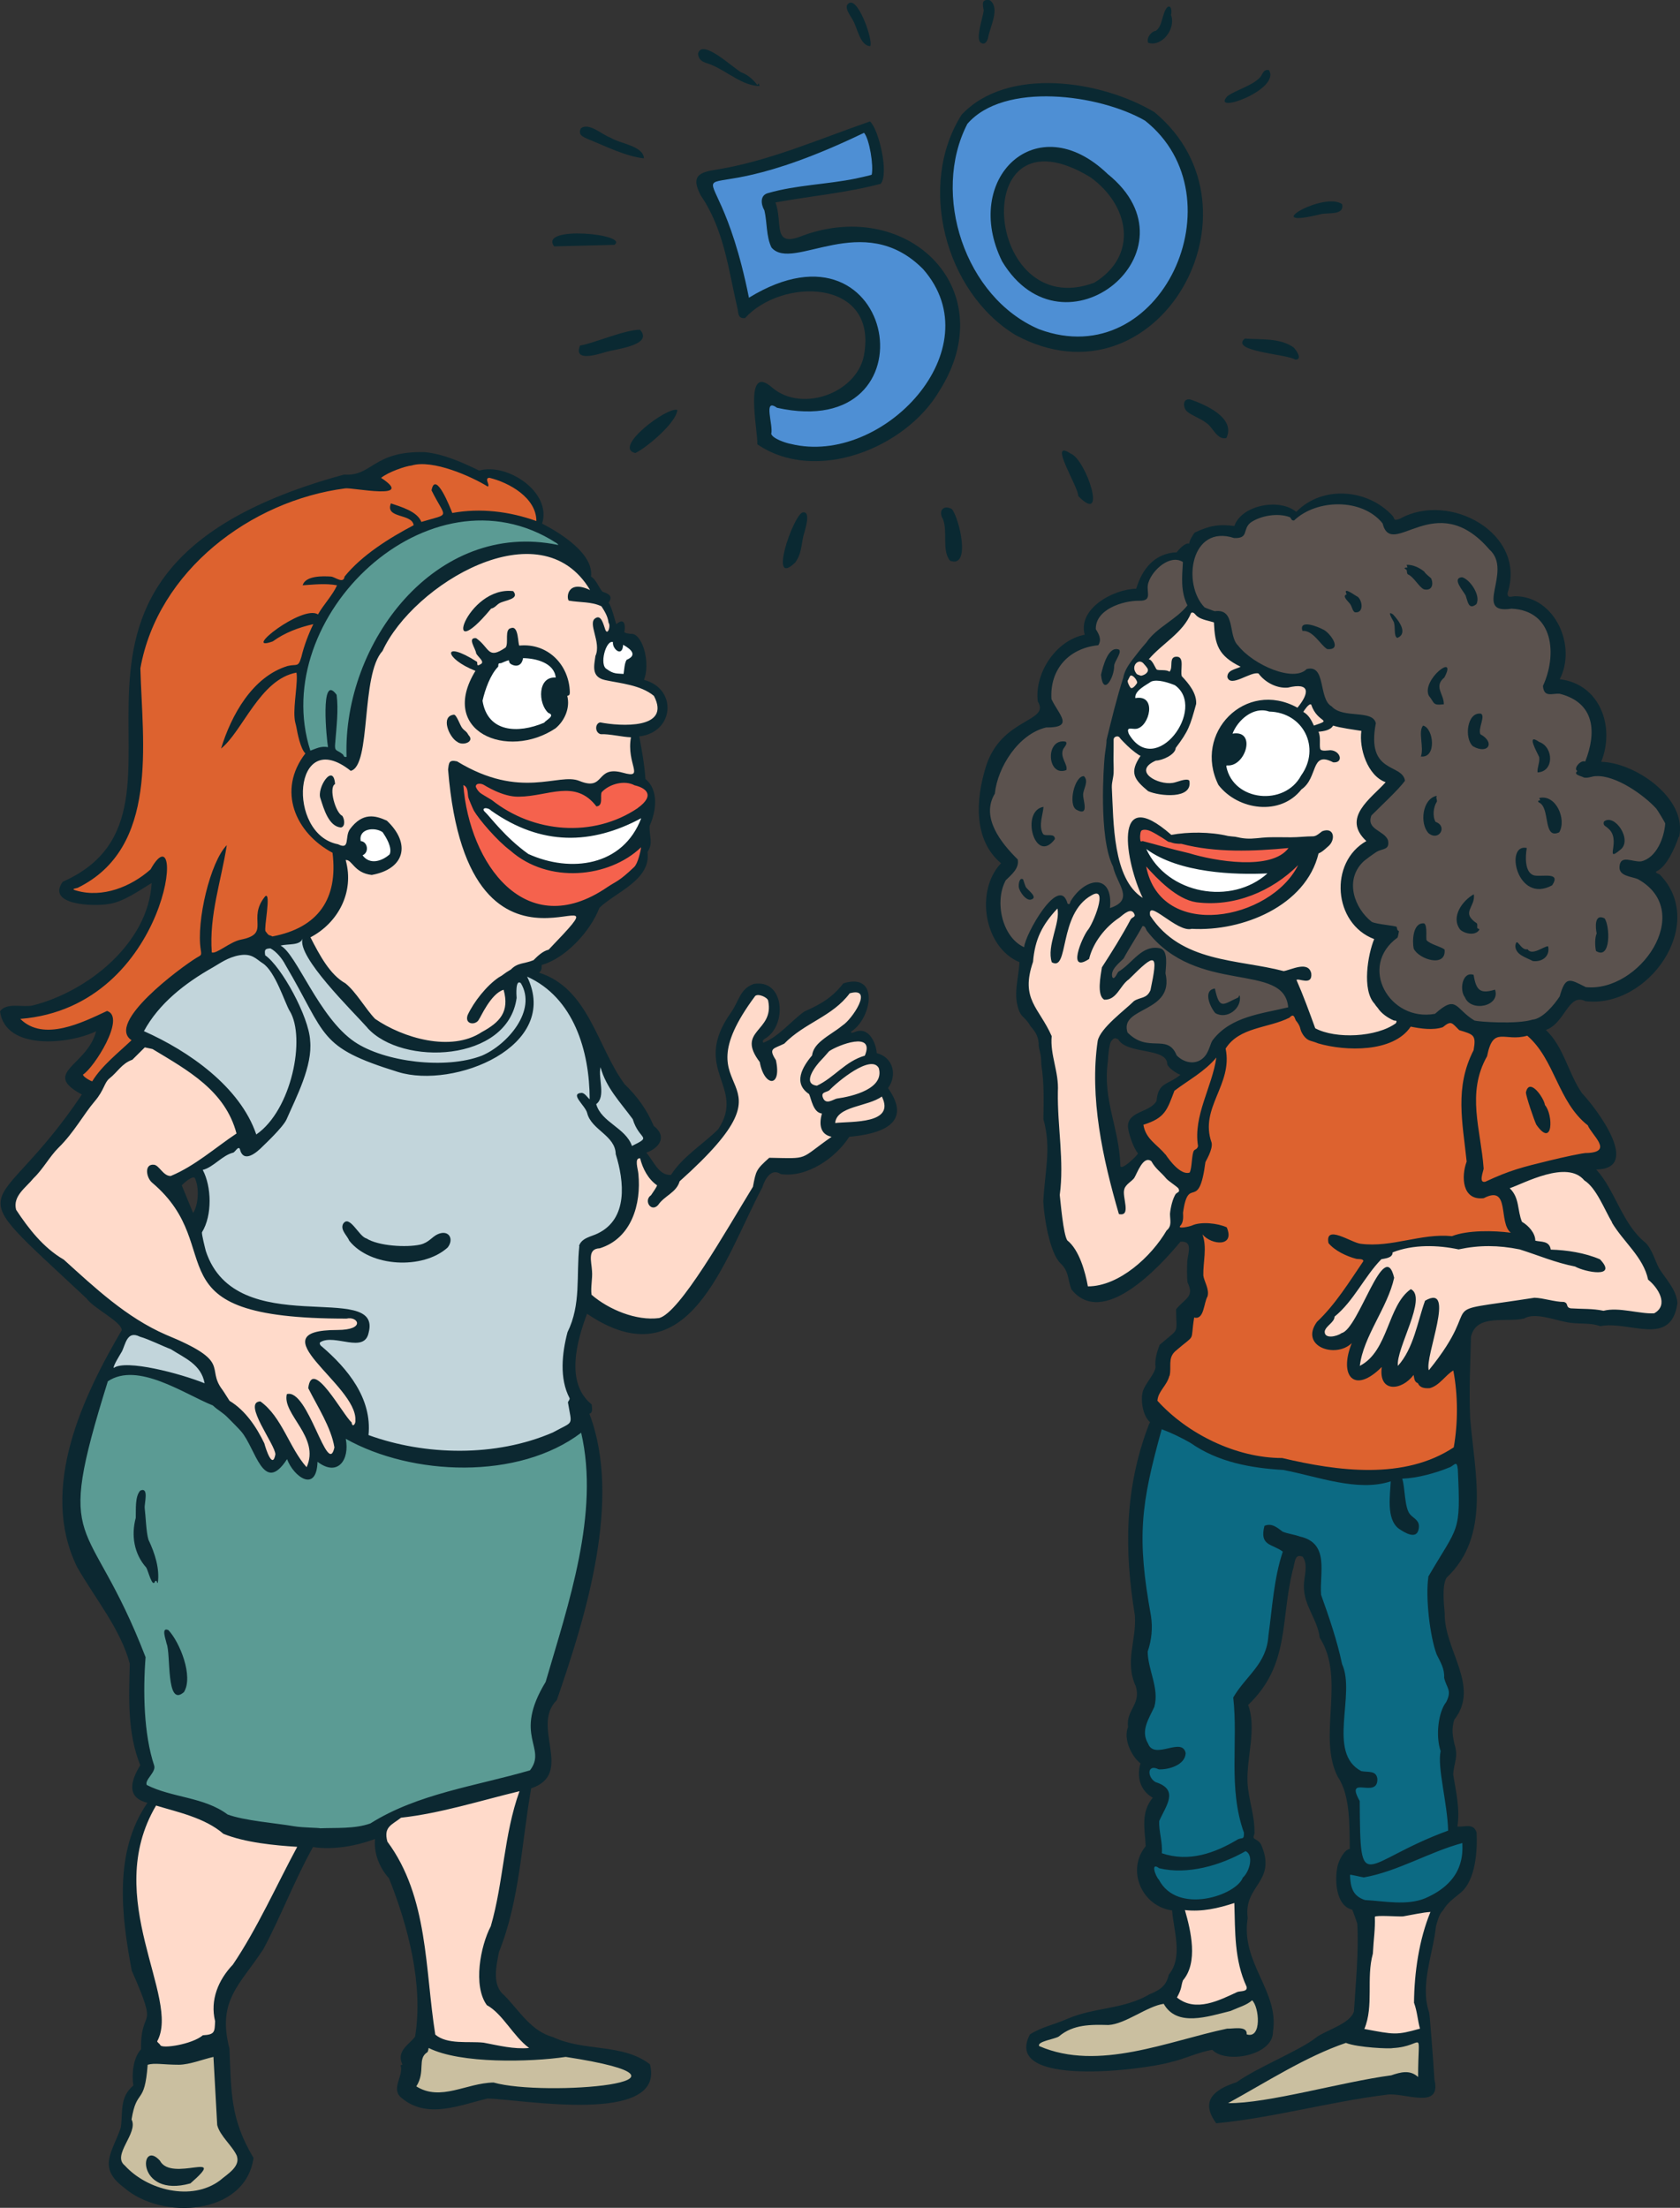 <?xml version="1.0" encoding="UTF-8"?>
<svg id="Layer_1" xmlns="http://www.w3.org/2000/svg" version="1.1" viewBox="0 0 152.22 200">
  <rect x="0" y="0" width="152.22" height="200" fill="#333333" stroke="none"/>
  <!-- Generator: Adobe Illustrator 29.1.0, SVG Export Plug-In . SVG Version: 2.1.0 Build 142)  -->
  <g>
    <g>
      <path d="M97.66,30.82c-1.18,0-2.4-.23-3.62-.68-3.2-1.36-5.8-4.26-7.13-7.95-1.37-3.79-1.2-7.95.44-11.13l.02-.04.03-.03c1.87-2.16,5.03-2.61,7.37-2.61,3.2,0,6.79.88,9.16,2.25h.02l.02.03c3.65,2.9,4.93,7.85,3.26,12.63-1.59,4.57-5.35,7.53-9.56,7.53h-.01ZM95.15,13.64c-1.69,0-3.19.86-4.12,2.36-1.27,2.05-1.24,4.86.07,7.53,1.36,2.25,3.32,3.5,5.51,3.5h0c2.63,0,5.16-1.79,6.03-4.25.83-2.36-.07-4.83-2.49-6.77-1.62-1.56-3.35-2.38-5-2.38h0Z" fill="#4e8fd4"/>
      <path d="M73.82,40.82c-.76,0-1.5-.09-2.21-.26h0s-1.84-.37-2.05-1.16l-.02-.08.02-.08c.05-.21-.02-.69-.08-1.09-.12-.78-.17-1.27.07-1.55.1-.12.24-.18.4-.18.17,0,.36.07.59.23.94.2,1.84.31,2.66.31,1.99,0,3.62-.6,4.73-1.74.96-.99,1.49-2.37,1.49-3.86,0-2.88-2.02-5.94-5.77-5.94-1.71,0-3.6.63-5.62,1.87l-.41.25-.09-.47c-1.04-5.16-2.2-7.66-2.83-9.01-.38-.82-.56-1.2-.37-1.55s.62-.42,1.48-.55c1.75-.28,5.39-.85,12.32-4.2l.23-.11.17.19c.56.66.98,3.21.76,4.09l-.03.13-.11.07c-.16.1-1.53.38-1.54.39-1.1.23-2.24.37-3.35.5-1.53.19-3.11.38-4.58.81-.21.05-.27.15-.3.22-.09.2-.02.56.15.86l.03.04v.05c.11.44.16.89.2,1.34.07.69.14,1.35.4,1.91.25.28.62.41,1.15.41h0c.66,0,1.48-.19,2.43-.42,1.24-.29,2.64-.62,4.13-.62,2.34,0,4.29.83,5.99,2.55,2.3,2.62,2.74,5.86,1.25,9.14-1.95,4.29-6.81,7.53-11.32,7.53h0l.03-.02Z" fill="#4e8fd4"/>
    </g>
    <g>
      <path d="M100.36,15.76c8.58,6.9-3.97,17.19-9.56,7.92-3.7-7.48,3.12-14.12,9.56-7.92ZM98.79,16.05c-11.26-6.84-9.68,13.29.36,9.56,4.06-2.49,3.16-7.04-.36-9.56Z" fill="#0a2932"/>
      <path d="M70.26,18.34c.71,1.84-.37,4.21,2.54,2.98,9.58-3.44,18.12,4.98,12.29,14.13-3.06,5.16-11.18,8.4-16.47,4.8.06-1.25-1.31-7.5,1.38-5.11,2.74,2.31,7.9.38,8.33-3.25.99-6.66-7.51-6.73-10.83-3.07-.68.05-.57-.46-.69-.92-.81-3.49-1.2-7.1-3.32-10.2-.75-1.48-.48-2.02,1.16-2.29,4.95-.76,9.59-2.83,14.18-4.41.79.71,1.74,4.73.97,5.65-3.1.82-6.42,1.12-9.55,1.69h.01ZM83.65,24.39c-5.44-5.51-11.82.31-13.75-1.97-.49-1.01-.38-2.26-.64-3.36-.32-.55-.42-1.38.34-1.57,2.56-.74,5.34-.78,7.96-1.32.19-.04,1.36-.3,1.42-.34.19-.8-.2-3.23-.69-3.8-18.83,9.08-13.85-2.05-10.43,14.94,13.48-8.27,17.04,13.18,2.54,9.97-1.3-.94-.31,1.57-.52,2.36.11.44,1.37.85,1.8.92,8.28,2.03,18.33-8.58,11.96-15.84h.01Z" fill="#0a2932"/>
      <path d="M104.6,10.16c10.62,8.82.27,27.08-12.57,20.2-6.41-3.88-8.94-13.59-4.9-19.97,4.16-4.42,12.68-3.1,17.47-.23ZM103.75,10.93c-4.14-2.39-12.78-3.55-16.1.29-3.29,6.37-.23,15.75,6.51,18.61,11.06,4.1,18.3-12,9.59-18.9Z" fill="#0a2932"/>
    </g>
    <g>
      <path d="M121.61,18.5c.2,1.03-1.23.74-1.94.9-5.81,1.45.31-2.11,1.94-.9Z" fill="#0a2932"/>
      <path d="M89.7.03c.95.72-.02,2.42-.17,3.39-.09.31-.28.7-.66.45-.53-.35.24-2.42.26-2.94-.11-.58-.2-1.04.56-.91h.01Z" fill="#0a2932"/>
      <path d="M52.54,31.31c1.38-.25,4.06-1.44,5.45-1.44,1.25,1.4-2.2,1.75-3.08,2.01-.73.22-2.97.95-2.36-.56h-.01Z" fill="#0a2932"/>
      <path d="M97.01,41.09c1.4.53,3.39,6.61.68,3.84.09-.72-2.83-5.27-.68-3.84Z" fill="#0a2932"/>
      <path d="M86.24,46.11c.67.78,1.78,5.43-.17,4.68-.75-.95-.18-2.62-.63-3.76-.44-.72,0-1.34.8-.92h0Z" fill="#0a2932"/>
      <path d="M61.37,37.14c-.08,1.14-2.76,3.4-3.8,3.9-2.1-.47,2.91-4.24,3.8-3.9Z" fill="#0a2932"/>
      <path d="M111.12,39.68c-.85.21-1.22-1-1.84-1.38-.47-.38-1.35-.68-1.73-1.03s-.42-1.23.32-1.08c1.33.46,4.12,1.66,3.25,3.49h0Z" fill="#0a2932"/>
      <path d="M72.72,46.42c.86-.17.14,1.81.06,2.18-.18.84-.17,1.59-.73,2.36-2.47,2.38-.2-4.25.67-4.54h0Z" fill="#0a2932"/>
      <path d="M112.79,30.67c1.46.11,3.12-.08,4.39.78.28.24.89,1.18.16,1.12-.7-.49-5.95-.73-4.55-1.9Z" fill="#0a2932"/>
      <path d="M58.34,14.34c-1.62-.16-3.45-1.09-5.02-1.72-.45-.21-.99-.37-.69-.99.72-.58,1.94.59,2.68.84.86.55,2.96.73,3.04,1.87h-.01Z" fill="#0a2932"/>
      <path d="M50.21,22.32c-1.43-1.93,6.85-1.11,5.46-.14l-5.46.14Z" fill="#0a2932"/>
      <path d="M67.17,6.56c.58.2,1.09.66,1.45,1.15l.12-.16.08.24c-1.49,0-2.84-1.25-4.25-1.87-.54-.26-1.26-.24-1.32-1.06.35-1.42,3.18,1.3,3.92,1.7h0Z" fill="#0a2932"/>
      <path d="M114.97,6.35c1.13,1.75-5.34,4.11-3.76,2.36.81-.58,2.23-.93,2.95-1.69.28-.3.25-.75.81-.67h0Z" fill="#0a2932"/>
      <path d="M76.76.45c.83-1.23,2.4,3.24,2.09,3.73-.92-.04-1.15-1.6-1.54-2.29-.17-.37-.75-1.03-.55-1.44h0Z" fill="#0a2932"/>
      <path d="M104.03,3.86c-.17-.43.27-1.01.7-1.07.61-.42.55-1.55,1.01-2.11.39-.35.46.42.36.67.48,1.24-.83,2.95-2.08,2.52h.01Z" fill="#0a2932"/>
    </g>
  </g>
  <g>
    <g>
      <path d="M102.53,62.66c-.13,0-.25-.05-.34-.15,0,0-.56-.72-.26-1.1.01-.02.03-.06.05-.09.12-.26.18-.36.31-.42.05-.03.13-.05.21-.05.41,0,.73.48.83.72.11.27.04.43-.03.52-.14.22-.42.57-.75.57h-.02Z" fill="#ffdaca"/>
      <path d="M103.41,61.55c-.16,0-.47-.14-.56-.19-.1-.07-.16-.15-.19-.21l-.02-.03c-.31-.46-.2-.95.04-1.23.16-.18.38-.28.6-.28.2,0,.39.08.55.24.07.07.35.37.46.57.02.03.05.08.06.13.05.15.02.34-.08.51-.15.24-.45.43-.79.49h-.03s-.04,0-.04,0Z" fill="#ffdaca"/>
      <path d="M118.75,65.87c-.25-.52-.43-.86-.83-1.1l-.3-.18.2-.29c.35-.52.62-.83.93-.83.08,0,.16.02.23.06l.1.06.04.12c.23.69.61.98.84,1.16.16.13.35.27.3.53-.05.29-.29.37-1.1.64l-.28.09-.13-.27h0Z" fill="#ffdaca"/>
      <path d="M111.27,190.85l-.16-.63c.83-.45,1.68-.94,2.51-1.42,2.68-1.53,5.44-3.12,8.23-4.06l.12-.04.11.05c.78.31,2.84.47,3.77.47h.34c.89-.06,1.43-.27,1.76-.4.19-.07.33-.13.46-.13.16,0,.27.07.33.14.18.19.17.46.14,1.25-.02.49-.05,1.15-.05,2.1l-.56.24c-.26-.24-.55-.36-.91-.36s-.78.13-1.21.27h-.06c-1.79.25-3.98.71-6.09,1.17-3.16.67-6.42,1.37-8.61,1.37h-.12v-.02Z" fill="#cabfa0"/>
      <path d="M98.82,186.59c-1.79,0-3.36-.3-4.8-.93l-.11-.05-.05-.1c-.07-.14-.08-.29-.02-.43.14-.32.57-.47,1.27-.67.22-.06.55-.16.63-.21,1.15-.98,2.53-1.11,3.83-1.11.29,0,.58,0,.87,0,.71-.04,1.62-.51,2.5-.95.83-.42,1.68-.86,2.45-.97l.23-.03.11.2c.44.78,1.15,1.14,2.22,1.14.91,0,1.95-.27,2.86-.5.19-.05.38-.1.56-.14.22-.1.43-.18.64-.27.49-.19.91-.36,1.21-.63l.23-.21.22.21c.56.51.82,2.15.48,3.01-.18.45-.5.7-.92.7-.12,0-.24-.02-.37-.06l-.26-.08.02-.27s0-.09-.02-.11-.11-.09-.47-.09c-.16,0-.33,0-.49.02-.16,0-.3.02-.43.02h-.02c-1.17.25-2.37.57-3.65.91-2.87.77-5.83,1.57-8.74,1.57l.02.02Z" fill="#cabfa0"/>
      <path d="M126.39,184.53c-.63,0-1.29-.12-2.49-.35l-.74-.14.16-.38c.45-1.08.45-2.27.46-3.53,0-1.06,0-2.16.29-3.21.03-.52.07-.95.1-1.33.06-.68.1-1.22.08-1.94v-.08l.03-.07c.11-.25.39-.28.97-.28.32,0,.7,0,1.04.03.27,0,.52.02.68.02h.13c.31-.05.6-.11.87-.16.59-.11,1.09-.21,1.63-.24l.54-.04-.21.5c-.92,2.22-1.44,5.08-1.46,8.06.16.47.24.92.32,1.36.06.32.11.63.19.92l.09.32-.32.09c-1.09.31-1.7.45-2.36.45h0Z" fill="#ffdaca"/>
      <path d="M108.5,181.95c-.78,0-1.48-.24-2.07-.72l-.22-.18.14-.25c.28-.5.33-.74.38-.99.03-.16.07-.32.15-.53l.12.05-.07-.14c1.25-1.46.66-4.15.1-6.05l-.14-.48.5.05c.26.03.53.04.8.04,1.3,0,2.52-.34,3.55-.67l.42-.14v.44c.02.31.03.62.04.93.05,2.29.1,4.46,1.05,6.53v.03l.02.03c.06.25-.01.42-.08.51-.17.24-.48.28-.73.31-.09,0-.19.02-.25.04l-.26.12c-1,.47-2.24,1.04-3.45,1.04v.03Z" fill="#ffdaca"/>
      <path d="M126.86,172.67c-.67,0-1.35-.06-2-.12-.42-.04-.81-.07-1.19-.09h-.04l-.04-.02c-1.4-.45-1.56-1.57-1.59-2.59v-.14l.2-.2h.17c.12,0,.34.04.77.13.15.03.35.08.44.09,1.66-.29,3.34-.99,4.96-1.67,1.27-.53,2.59-1.08,3.88-1.42l.04.16.38.15v.09c.03,1,.1,3.64-3.57,5.23-.68.28-1.44.41-2.41.41h0Z" fill="#0c6a83"/>
      <path d="M108.3,172.4c-1.64,0-2.91-.69-3.58-1.94-.24-.27-.6-1.04-.44-1.44.07-.17.23-.28.42-.28.14,0,.29.06.47.18.52.12,1.07.18,1.65.18,1.83,0,3.98-.62,5.87-1.71l.15-.09.16.07c.32.15.53.45.59.86.1.66-.21,1.54-.71,2.04-.48,1.12-2.62,2.12-4.59,2.12h0Z" fill="#0c6a83"/>
      <path d="M124.21,169.22c-1.17,0-1.25-1.46-1.3-3.85-.01-.61-.02-1.32-.03-2.13-.37-.67-.45-1.06-.29-1.35.18-.3.56-.3.68-.3.11,0,.23,0,.36.02.12,0,.25.02.37.02.2,0,.33-.03.39-.09.08-.08.09-.24.09-.37-.03-.25-.12-.3-.68-.33-.17,0-.35-.02-.52-.06h-.04l-.04-.03c-2.06-1.1-1.86-3.51-1.66-5.84.12-1.46.25-2.97-.23-4.01l-.02-.03v-.04c-.44-2.07-1.12-4.04-1.89-6.22v-.04l-.02-.04c-.04-.48-.01-1,.01-1.5.08-1.65.15-3.08-1.67-3.48h-.04c-.21-.09-.46-.15-.71-.2-.3-.07-.6-.14-.87-.25l-.04-.02-.08-.06c-.38-.29-.68-.51-.98-.51-.05,0-.09,0-.14.02-.2.91.1,1.05.72,1.33.27.12.57.26.86.48l.19.14-.08.23c-.6,1.82-.83,3.77-1.05,5.67-.07.62-.15,1.25-.23,1.86-.12,1.84-1.01,2.9-1.95,4.01-.42.5-.86,1.02-1.23,1.63.16,1.48.14,2.99.12,4.44-.03,2.52-.07,5.12.83,7.62l.02.05v.35c-.05.48-.38.53-.53.56-.06,0-.11.02-.17.04-1.84,1.1-3.49,1.64-5.04,1.64-.72,0-1.44-.12-2.12-.35l-.25-.08.03-.26c.04-.44-.04-.97-.12-1.49-.07-.47-.15-.96-.13-1.4v-.06l.03-.06c.1-.24.23-.48.34-.71.33-.64.66-1.3.49-1.73-.11-.26-.43-.48-.94-.64h-.03l-.03-.02c-.43-.23-.73-.72-.73-1.17s.29-.74.71-.74c.16,0,.34.04.54.13h.04c.77,0,1.92-.36,1.99-1.12-.05-.2-.14-.26-.38-.26-.22,0-.5.06-.79.13-.34.08-.68.15-1.01.15-.58,0-.98-.25-1.17-.75-.67-1.15-.14-2.2.32-3.14.08-.15.15-.31.23-.46.24-.91,0-1.82-.25-2.78-.18-.68-.37-1.39-.37-2.11v-.06l.02-.05c.35-1.03.44-2.03.28-3.06-1.3-7.17-.96-10.08.98-17.07l.1-.35.34.13c.87.32,1.74.74,2.65,1.26,2.65,1.85,5.8,2.26,8.25,2.41h.04c.75.14,1.52.33,2.34.53,1.68.41,3.42.83,5.05.83.81,0,1.53-.1,2.18-.32l.46-.15-.02.48c0,.19-.02.4-.04.63-.08,1.16-.2,2.74.63,3.37.17.12.74.5,1.08.5h0c.07,0,.17,0,.21-.3.05-.33-.07-.45-.36-.68-.11-.09-.23-.19-.34-.31-.39-.44-.49-1.32-.59-2.17-.05-.47-.1-.92-.2-1.18l-.15-.43h.45c1.43-.06,3.12-.58,4.24-1.04.05-.02.12-.07.18-.12.13-.1.26-.2.44-.2.46,0,.5.56.52.8.23,5.04.09,5.27-1.6,8.04-.32.52-.67,1.1-1.1,1.83-.24,1.71.13,5.15.74,6.77l.12.24c.31.59.62,1.21.59,1.98.06.24.14.42.22.6.2.45.38.87-.06,1.77l-.02.03-.02.03c-.66.82-.88,2.87-.45,4.13l.03.09-.02.09c-.17.76.05,2.14.28,3.61.17,1.06.34,2.15.39,3.16,0,.12,0,.24,0,.35v.24l-.22.09c-2.09.77-3.64,1.56-4.77,2.15-1.09.56-1.81.94-2.36.94v-.03Z" fill="#0c6a83"/>
      <path d="M134.47,107.4c-.18,0-.33-.07-.43-.2-.23-.3-.1-.78,0-1.17.02-.07.04-.14.05-.19-.06-.88-.2-1.76-.33-2.62-.38-2.5-.78-5.08.66-7.67.3-1.45.76-1.99,1.7-1.99.16,0,.33.01.51.03.2.02.41.03.64.03.37,0,.69-.04,1.02-.14l.17-.05.14.12c1.26,1.09,1.98,2.58,2.67,4.02.71,1.48,1.45,3.02,2.79,4.08l.07.06.03.08c.08.2.28.48.48.74.42.57.85,1.15.6,1.67-.24.49-.96.57-1.48.58h-.08c-.25,0-2.03.38-3.21.67l-.18.04c-2.32.57-3.38.83-5.58,1.85h-.03l-.03.02c-.07.02-.13.02-.19.02v.02Z" fill="#dd622f"/>
      <path d="M107.57,106.6c-.85,0-1.7-1-2.26-1.83-.2-.25-.46-.48-.7-.71-.58-.54-1.18-1.1-1.34-2.12l-.04-.28.27-.09c1.71-.54,1.91-1.07,2.5-2.62l.13-.35.08-.06c.38-.29.78-.56,1.16-.82.68-.46,1.38-.94,1.98-1.5.22-.2.42-.41.6-.63l.59.26c-.15,1.04-.5,2.08-.84,3.08-.18.52-.36,1.06-.51,1.59-.37,1.31-.47,2.31-.32,3.25v.13c-.08.34-.29.46-.4.52-.01,0-.03.01-.04.02-.04.08-.09.53-.12.79-.06.59-.11.97-.27,1.19l-.07.09-.11.03c-.09.03-.19.04-.29.04v.02Z" fill="#dd622f"/>
      <path d="M124.02,133.49c-2.25,0-4.75-.34-7.86-1.08-4.11,0-8.62-2.09-11.52-5.3l-.09-.1v-.14c.05-.56.33-.97.61-1.37.2-.3.4-.57.49-.91v-.03c.07-.25.07-.5.06-.76,0-.52,0-1.11.54-1.62.42-.36.72-.6.94-.78.33-.26.51-.56.54-.9.03-.27.06-.64.16-1.21l.06-.37.36.1s.07.01.09.01c.22,0,.35-.54.45-.93.07-.3.15-.58.26-.8.07-.31-.06-.68-.2-1.03-.09-.24-.18-.47-.21-.7v-.03c-.01-.43.03-.86.06-1.28.07-.82.14-1.6-.12-2.34l.57-.33c.3.36.85.62,1.31.62.12,0,.33-.02.42-.15.08-.12.07-.35-.04-.64-.45-.18-1.09-.29-1.67-.29-.45,0-.83.06-1.09.19-.17.08-.74.21-1.06.21h0c-.09,0-.35,0-.47-.22-.07-.12-.07-.27.01-.4l.02-.04.03-.03s.02-.03.04-.05c.19-.19.16-.6.15-.82v-.17c.24-1.73.62-1.97,1.13-2.12.27-.08.6-.18.89-2.46.01-.07.03-.11.08-.21.48-.88.52-1.26.49-1.42-.35-1.01-.35-1.98,0-3.15.15-.5.35-.99.55-1.46.52-1.27,1.02-2.47.71-3.93l-.03-.13.07-.11c.88-1.4,2.38-1.81,3.83-2.21.69-.19,1.41-.38,2.03-.69.12-.12.28-.25.49-.25.35,0,.49.32.58.59.34.42.4.65.45.84.04.14.07.26.24.51.22.29.33.33.63.42.14.04.32.1.55.19.96.28,2.14.44,3.23.44,1.32,0,3.7-.24,4.77-1.84l.12-.19.22.04c.47.1,1.09.21,1.69.21.37,0,.71-.04.98-.13.3-.25.56-.41.83-.41.33,0,.54.21.8.48.06.06.12.12.19.19h0c1.35.41,1.73.6,1.45,2.16v.05l-.03.05c-1.44,2.8-1.13,5.37-.78,8.34.06.51.12,1.03.18,1.56v.08l-.02.07c-.29.77-.37,1.87.04,2.46.2.29.5.43.91.43h.19c.37-.19.69-.28.97-.28.98,0,1.13,1.06,1.26,1.91.09.64.19,1.29.53,1.56l-.25.59c-.66-.09-1.41-.14-2.13-.14-.9,0-2.15.07-3.04.43l-.08.03h-.08c-.25-.03-.5-.04-.77-.04-1.06,0-2.12.2-3.16.39-1.06.2-2.16.4-3.29.4-.37,0-.73-.02-1.08-.07-.29-.04-.68-.2-1.12-.4-.47-.21-1.01-.44-1.32-.44-.07,0-.1.01-.1.01h0s-.04.06,0,.29c.55.61,1.53,1.05,2.27,1.25.04,0,.09,0,.14.01.23.01.51.03.67.23.08.11.11.24.08.38v.06l-.05.05c-.21.31-.42.62-.63.94-1.06,1.59-2.17,3.23-3.59,4.58-.24.35-.48.84-.25,1.29.22.43.82.71,1.49.71.56,0,1.08-.2,1.43-.54l.54.36c-.55,1.36-.47,2.26-.2,2.65.12.18.29.26.51.26.28,0,.9-.14,1.87-1.11l.57.28c-.08.56,0,.97.2,1.21.12.14.3.21.52.21.52,0,1.15-.38,1.57-.94l.59.12c.02.08.03.16.05.23.04.24.05.26.16.3l.13.05.05.13c.03.07.1.24.56.24h.15c.43-.13.8-.49,1.16-.84.27-.27.55-.54.87-.72l.4-.23.09.45c.43,2.22.45,4.81.04,7.09l-.02.14-.12.08c-2.13,1.42-4.72,2.11-7.91,2.11l.02.02Z" fill="#dd622f"/>
      <path d="M129.14,124.25c-.17-.48.04-1.4.39-2.86.29-1.21.74-3.04.42-3.44,0-.02-.03-.04-.1-.04s-.21.02-.47.16c-.16.46-.31.96-.46,1.48-.45,1.57-.92,3.2-2.03,4.41l-.58-.18c-.09-.69.31-1.77.77-3.02.48-1.29,1.11-3.01.73-3.54-.78.66-1.23,1.76-1.69,2.92-.62,1.54-1.26,3.13-2.77,3.9l-.48-.34c.18-1.5.92-2.97,1.63-4.38.59-1.16,1.19-2.37,1.46-3.55-.15-.58-.29-.65-.29-.65-.34.03-1.18,1.69-1.68,2.68-.95,1.88-1.59,3.06-2.3,3.28-.3.2-.77.34-1.14.34s-.59-.14-.7-.26c-.1-.1-.21-.29-.18-.59v-.04c.08-.33.32-.56.53-.77.18-.17.34-.34.35-.48v-.16l.12-.1c.95-.77,1.69-1.83,2.4-2.85.56-.8,1.13-1.63,1.81-2.33l.06-.07.09-.02c.06-.01.13-.03.21-.04.41-.07.56-.14.55-.25v-.23l.21-.09c1-.39,2.14-.59,3.39-.59.87,0,1.78.1,2.71.29.92-.19,1.81-.29,2.72-.29s1.86.1,2.88.3h.04c.55.17,1.09.36,1.61.54,1.12.39,2.17.76,3.37.99h.05l.05.04c.4.23,1.29.48,1.89.48.2,0,.31-.03.35-.05,0-.06-.07-.21-.35-.51-1.16-.49-2.68-.78-4.28-.83h-.28l-.04-.29c-.05-.36-.22-.41-.74-.47-.14-.02-.28-.03-.41-.06l-.26-.06v-.26c0-.54-.53-1.13-1.04-1.43l-.1-.06-.04-.1c-.17-.41-.24-.82-.31-1.22-.12-.66-.22-1.23-.72-1.71l-.4-.38.53-.18c.2-.07.5-.19.84-.33,1.09-.46,2.75-1.16,4.16-1.16.9,0,1.61.28,2.09.85.85.55,1.47,1.77,2.02,2.84.2.39.39.76.57,1.07h0c.37.62.85,1.21,1.31,1.78.83,1.02,1.68,2.06,1.99,3.4.68.58,1.31,1.5,1.24,2.33-.03.35-.2.84-.84,1.19l-.07.04h-.08c-.08,0-.16.01-.24.01-.5,0-1.05-.08-1.63-.17-.6-.09-1.21-.18-1.78-.18-.34,0-.63.03-.88.1l-.08.02-.08-.02c-.67-.14-1.29-.15-1.95-.17-.31,0-.63-.02-.97-.04h-.04c-.46-.09-.55-.38-.59-.52,0-.02,0-.03-.02-.05h0c-.46,0-.93-.1-1.39-.2-.43-.09-.83-.17-1.2-.18-1.22.19-2.2.33-2.99.45-2.09.3-3.26.78-3.52,1.44-.32.81-.87,2.16-2.82,4.56l-.57-.1h.04Z" fill="#ffdaca"/>
      <path d="M98.28,116.86l-.05-.27c-.16-.9-.66-3.1-1.75-3.97l-.04-.04-.03-.05c-.31-.5-.49-2.02-.67-3.66-.03-.24-.05-.45-.06-.59v-.08c.25-1.81.12-3.62-.02-5.53-.09-1.23-.18-2.5-.16-3.78.05-.85-.12-1.66-.28-2.44-.17-.81-.35-1.65-.29-2.54-.3-.66-.63-1.2-.95-1.71-.71-1.14-1.33-2.12-1.06-3.85.06-.4.17-.84.33-1.3.18-2.03.8-3.39,2.29-4.99l.57.15c.15.67-.06,1.46-.28,2.29-.22.84-.45,1.72-.28,2.41h.05c.19,0,.39-.94.52-1.5.22-1,.5-2.25,1.16-3.27.39-.59.88-1.05,1.45-1.36.22-.13.42-.19.59-.19.25,0,.45.13.55.36.34.79-.69,3.06-1.09,3.51-.41.58-.95,2.01-.85,2.36.06,0,.19-.04.44-.2.38-1.43,1.48-2.91,2.85-3.81l.1-.08c.31-.25.69-.57,1.09-.57.18,0,.51.07.68.54.15.39-.18.6-.29.66-.03.02-.07.05-.09.07-.74,1.4-1.67,2.89-2.57,4.29l-.02.15c-.08.5-.33,1.99.03,2.32.45-.02.72-.35,1.09-.87.23-.32.48-.66.82-.9,1.33-1.32,1.88-1.8,2.3-1.8.16,0,.3.07.4.19.27.34.19,1.03-.2,2.92v.03l-.02.03c-.28.65-.71.79-1.09.91-.17.05-.33.11-.49.2-.21.21-.49.45-.82.74-.87.76-2.19,1.91-2.35,2.68-.77,5.19.57,10.88,1.85,15.31.07-.1-.01-.6-.06-.87-.07-.44-.14-.85-.03-1.17.09-.36.4-.62.66-.83.12-.1.23-.2.28-.27.04-.06.11-.2.18-.35.15-.32.34-.72.59-1.01.24-.29.49-.43.76-.43.17,0,.35.06.51.18l.06.04.03.06c.24.42.46.63.73.9.17.17.37.36.58.62.06.08.33.28.51.41.42.31.57.43.64.57.17.34.1.61-.21.8-.01,0-.03.02-.04.02l-.04.05c-.23.39-.4,1.09-.44,1.59,0,.1.01.23.02.35.02.25.04.5-.03.75-.06.24-.18.44-.38.61-1.53,2.58-4.54,5.17-7.39,5.17h-.28v.04Z" fill="#ffdaca"/>
      <path d="M136.28,92.94c-1.21,0-2.51-.1-2.79-.18h-.04l-.04-.03c-.55-.33-.92-.68-1.22-.97-.33-.31-.51-.48-.71-.48-.26,0-.66.25-1.27.8l-.07.06-.09.02c-.3.05-.6.08-.89.08-1.96,0-3.75-1.28-4.34-3.12-.54-1.66.02-3.3,1.5-4.41.01-.06.03-.15.05-.23-.07-.09-.1-.19-.13-.26-.15-.03-.4-.06-.59-.09-.73-.1-1.26-.19-1.54-.33h-.03l-.03-.03c-1.04-.82-1.73-2.08-1.82-3.29-.07-.98.26-1.87.94-2.57.26-.28,1.11-.87,1.34-1.01.21-.13.42-.19.58-.24.36-.11.39-.12.33-.45-.1-.23-.37-.41-.65-.59-.52-.35-1.24-.82-.84-1.86l.02-.06.05-.05c.19-.19.46-.46.78-.77.74-.72,1.73-1.68,2.14-2.22-.1-.3-.39-.46-.86-.7-.99-.52-2.35-1.22-1.76-4.41-.12-.35-.67-.43-1.52-.5-.83-.08-1.77-.16-2.35-.77-.63-.38-.81-1.22-.97-1.97-.2-.95-.34-1.39-.76-1.39-.05,0-.11,0-.17.02-.33.31-.81.46-1.41.46-.86,0-1.96-.33-3.02-.91-.92-.5-1.71-1.13-2.21-1.77-.41-.41-.53-1.03-.65-1.63-.19-.96-.33-1.38-.93-1.38-.07,0-.15,0-.23.02h-.1c-.11,0-.99-.35-1.06-.39l-.04-.02-.03-.03c-1.18-1.21-1.54-3.49-.83-5.19.5-1.19,1.44-1.85,2.63-1.85.37,0,.76.07,1.17.19h.05c.48,0,.51-.08.61-.4.08-.26.19-.61.56-.92.7-.49,1.66-.77,2.61-.77.47,0,.89.07,1.26.21.13.05.21.13.26.21.07-.06.15-.12.23-.19,1.01-.76,2.39-1.19,3.79-1.19,1.78,0,3.35.67,4.29,1.85l.05.06.02.07c.17.69.44.75.68.75.34,0,.81-.17,1.36-.37.8-.29,1.79-.66,2.91-.66,1.68,0,3.2.82,4.65,2.49,1.14,1.03.85,2.48.62,3.65-.12.62-.25,1.26-.05,1.49.09.11.3.17.6.17.16,0,.34-.02.55-.05h.06c1.46.07,2.57.67,3.22,1.75.99,1.64.69,3.99-.05,5.64.05.36.16.36.32.36.09,0,.19,0,.3-.02.13,0,.27-.03.41-.03h.24c1.31.33,2.22.99,2.72,1.96.6,1.18.54,2.78-.19,4.63l-.13.33-.32-.15c-.09,0-.27.17-.34.29l.38.17-.27.23s.07.02.09.03c.09.03.18.06.26.1h.07c.13,0,.26-.03.4-.07.15-.04.31-.08.49-.08h.17c1.92,0,4.41,1.78,5.57,3.05.12.14.83,1.29.89,1.48l.02.06v.06c-.1,1.29-.82,3.36-2.44,3.73h-.04c-.06,0-.12.01-.19.01-.24,0-.48-.05-.71-.09-.19-.04-.37-.07-.51-.07-.15,0-.23,0-.26.3-.03.34.19.46.89.65.21.06.43.11.62.2,1.95,1.11,2.74,2.95,2.18,5.05-.69,2.59-3.51,5.36-6.61,5.36h0c-.18,0-.35,0-.52-.03h-.06l-.31-.16c-.45-.23-.81-.41-1.01-.41-.14,0-.33.14-.62,1.17v.05l-.04.04c-.23.35-1.43,2.12-2.69,2.26-.57.17-1.45.25-2.62.25h.04Z" fill="#5b524e"/>
      <path d="M122.27,94.12c-1.3,0-2.46-.24-3.28-.68l-.11-.06-.04-.12c-.54-1.48-1.1-3.01-1.69-4.37l-.09-.21.17-.16c.09-.08.2-.13.35-.13.11,0,.23.02.36.05.13.02.27.05.38.05.09,0,.12-.02.12-.02.01-.01.04-.08.02-.25-.06-.25-.18-.34-.46-.34-.3,0-.69.12-1.03.23-.23.07-.45.14-.63.17h-.14c-.99-.26-2.03-.44-3.12-.62-3.42-.58-6.97-1.18-9.17-4.55l-.04-.06v-.07c-.05-.2-.08-.49.09-.69.09-.11.23-.17.39-.17.32,0,.71.25,1.37.7.65.44,1.47,1,2,1,.05,0,.1,0,.15-.02l.06-.02h.06c.23.02.45.02.69.02,5.83,0,9.67-3.32,10.46-6.6l.04-.17.17-.06c.22-.08.43-.27.63-.45.07-.06.14-.12.2-.18.22-.21.3-.53.23-.7-.02-.06-.06-.12-.2-.12-.07,0-.16.02-.26.05l-.04.03c-.28.22-.49.38-.73.44-.07.03-.14.04-.21.04-.3,0-.62.02-.93.04-.34.02-.69.05-1.05.05h-1.42c-.23,0-.45,0-.68.01-.24,0-.47.03-.72.06-.31.03-.64.06-.97.06-.11,0-.22,0-.34-.01-.35-.02-.69-.09-1.01-.16-.21-.01-.44-.04-.65-.07-.84-.2-1.78-.3-2.76-.3-.8,0-1.58.07-2.27.2l-.16.03-.12-.11c-1.41-1.24-2.18-1.5-2.58-1.5-.25,0-.41.09-.55.3-.66,1.06.04,4.42,1.06,6.5l-.48.43c-2.61-1.65-2.78-6.05-2.91-9.27-.01-.34-.03-.67-.04-.98v-.12c0-.26.04-.5.09-.73.04-.19.07-.37.08-.54v-.73c0-.23-.01-.46,0-.69.01-.52.01-1.05.01-1.57,0-.08.01-.14.02-.17v-.04c.07-.18.21-.31.39-.38h0c.08-.03.16-.05.25-.05h.14c.18.04.33.16.41.31.04.05.16.18.58.6l.04.04c.31.31.91.77,1.04.82,0,0-.03-.01-.08-.01v.16l.29.36c-.9,1.31-.6,1.75.58,2.73.38.16,1.1.31,1.79.31.65,0,1.14-.14,1.34-.38.08-.09.11-.21.11-.35-.18.01-.44.09-.65.16-.2.06-.37.12-.51.13-.11.02-.24.03-.37.03-1,0-2.23-.54-2.4-1.32-.08-.37.04-.91,1.06-1.36l.06-.03h.07c.47,0,1.45-.47,1.47-.84v-.1l.07-.08c1.11-1.47,1.24-1.85,1.79-3.83.03-.82-.63-1.62-1.21-2.22l-.05-.05-.02-.07c-.08-.24-.06-.53-.05-.83.01-.22.03-.62-.05-.7,0,0-.03,0-.07,0-.06,0-.08,0-.08,0-.03.04-.05.25-.05.37-.02.28-.03.64-.28.89l-.21.21-.23-.19c-.08-.06-.36-.07-.52-.07-.24,0-.45,0-.61-.11l-.04-.03-.03-.04s-.08-.11-.12-.18l-.08-.16c-.07-.13-.23-.43-.31-.48,0,0,.03,0,.05,0l-.26-.55c.47-.55,1.02-1.03,1.56-1.49.92-.8,1.79-1.55,2.23-2.62l.03-.07.08-.08.05-.03c.09-.05.18-.07.28-.07.26,0,.43.19.54.31.03.03.07.08.09.09l.03.02c.2.17.65.28.98.37.16.04.3.08.41.12l.21.07v.23c.1,1.92.33,2.79,2.25,3.74v.6c-.13.06-.27.11-.41.16-.44.16-.6.25-.61.43.02.04.04.05.12.05.24,0,.64-.17.99-.32.44-.19.86-.37,1.22-.37.09,0,.17,0,.25.03l.11.03.07.09c.5.69,1.38,1.15,2.18,1.15h.16c.37-.09.69-.13.95-.13.62,0,.88.26.98.48.22.46-.03,1.12-.75,2.02l-.18.22-.24-.14c-.82-.45-1.66-.68-2.51-.68-1.64,0-3.14.86-4.03,2.29-.92,1.48-.98,3.27-.17,4.91.89,1.13,2.36,1.83,3.85,1.83,1.28,0,2.39-.52,3.12-1.46l.03-.04.04-.03c.53-.36.76-.96.96-1.49.23-.6.49-1.29,1.25-1.29.27,0,.58.09.94.27.04,0,.18,0,.18-.06,0-.12-.18-.36-.54-.38-.03,0-.08,0-.13.01-.11.01-.25.03-.38.03-.51,0-.67-.23-.72-.42-.05-.2-.04-.42-.04-.66,0-.29,0-.62-.09-.82l-.21-.43.47-.05c.32-.03.91-.1,1.07-.39l.13-.25.27.09c.45.15,1.48.31,2.1.4.16.02.3.04.4.06l.32.05-.05.32c-.2,1.36.49,3.77,1.98,4.28l.47.16-.33.37c-.24.27-.51.53-.8.82-.82.81-1.76,1.72-1.75,2.64,0,.47.26.94.77,1.41l.33.31-.4.22c-1.46.83-2.28,2.48-2.14,4.31.14,1.84,1.22,3.36,2.81,3.97l.32.12-.13.32c-.56,1.33-1.06,4.4-.03,5.5l.02.02.02.03c.06.1.15.21.26.34l.02.02v.02c.26.39.73.76,1.3,1.01h.02c.09,0,.29.01.4.2.12.21,0,.43-.04.52l-.04.07-.06.05c-1,.73-2.64,1.16-4.39,1.16l-.02.06Z" fill="#ffdaca"/>
      <path d="M114.63,72.44c-1.62,0-3.43-.9-3.84-2.92v-.06c0-.11,0-.24.1-.36l.1-.1h.3c.69,0,1.31-.9,1.31-1.62,0-.14-.02-.33-.14-.46-.1-.11-.26-.17-.47-.17-.08,0-.17,0-.26.02l-.19-.39-.17-.07c.43-1.12,1.62-2.32,2.98-2.32.24,0,.48.04.71.11,1.55.05,2.87.85,3.52,2.16.66,1.32.5,2.86-.41,4.14-.68,1.26-2,2.02-3.54,2.02h0v.02Z" fill="#fff"/>
      <path d="M110.29,81.13c-2.94,0-5.58-1.6-6.73-4.08l.5-.41c2.44,1.8,6.35,2.18,9.2,2.18.52,0,1.04-.01,1.56-.04l.24.58c-1.26,1.13-2.95,1.76-4.77,1.76h0Z" fill="#fff"/>
      <path d="M108.02,96.57c-.6,0-1.2-.28-1.66-.76l-.09-.1v-.07c-.34-.75-.79-.76-1.53-.78-.24,0-.49-.01-.76-.05-.8-.1-1.45-.43-2.06-1.04l-.06-.06-.02-.08c-.43-1.34.65-1.92,1.6-2.44,1.15-.62,2.23-1.21,1.83-2.96v-.08c0-.1.01-.22.02-.36.04-.45.11-1.29-.16-1.52l-.25-.21.52-.64.26.21c2.09,1.7,4.53,2.15,6.69,2.53,2.42.44,4.51.81,4.71,3.05l.02.28-.28.07c-.42.1-.85.2-1.29.29-2,.43-4.08.87-5.36,2.56-.07.1-.11.23-.18.41-.08.21-.17.48-.36.83-.2.32-.44.54-.72.7-.26.15-.56.22-.87.22Z" fill="#5b524e"/>
      <path d="M112.9,78.47c-1.91,0-3.98-.43-5.27-.83-1.15-.27-1.98-.49-2.77-.72-.37-.1-.73-.2-1.1-.3l-.36-.07h-.02l-.31-.05-.05-.22c-.05-.23-.06-.46-.03-.68.02-.18.05-.41.19-.57.12-.13.3-.19.53-.19h.16c.39.05.73.24,1.03.42l.07.04c.37.21.71.43,1.03.65h.02l.06.02h.03l.1.04s.05.02.08.03c.02,0,.03.01.05.02.01,0,.02,0,.03.01.1.03.18.04.26.05.13.01.26.01.4.01h.09c1.52.42,3.25.62,5.29.62,1.25,0,2.62-.07,4.3-.23l.3.53c-.7.95-2.08,1.42-4.1,1.42h-.01Z" fill="#f5624d"/>
      <path d="M109.54,83.21c-3.21,0-5.46-1.75-6.03-4.67l.58-.29c.7.79,2.57,2.87,4.33,3.13.4.05.82.08,1.23.08,2.78,0,5.6-1.22,7.73-3.34l.53.38c-1.33,2.68-4.93,4.7-8.37,4.7h0Z" fill="#f5624d"/>
      <path d="M92.65,86.11c-.91-.42-1.63-1.29-2.03-2.47-.47-1.4-.38-2.95.22-4.05l.02-.04s.15-.15.22-.21c.51-.48.87-.87.82-1.32-2.39-2.39-3.09-4.48-2.08-6.23.36-3.21,2.81-5.71,4.89-6.2h.13c.98,0,1.1-.19,1.1-.19.07-.13-.25-.65-.44-.96-.17-.28-.37-.6-.53-.94l-.03-.06v-.06c-.18-2.78,1.56-4.86,4.35-5.22.1-.27-.03-.55-.29-.96l-.05-.08v-.09c-.02-.6.2-1.14.65-1.6.88-.91,2.46-1.32,3.57-1.32h.1c.31,0,.37-.06.38-.07.04-.05.03-.26.01-.42-.02-.27-.05-.61.08-.95.34-1.06,1.55-2.27,2.74-2.27.32,0,.61.08.87.25l.17.11-.03.52c-.08,1.21-.15,2.36.39,3.44l.09.19-.13.17c-.5.65-1.19,1.15-1.85,1.64-.73.53-1.41,1.04-1.86,1.71v.02l-.03.02c-.42.47-.83.98-1.24,1.52l-.13.17c-.27.37-.54.78-.63,1.24v.02l-.02.08c-.53,1.64-.96,3.36-1.37,5.02l-.15.59c0,.32-.05.63-.09.93v.05c-.06.29-.08.57-.11.88,0,.07-.57,6.83.75,9.42l.02.04v.04c.1.42.29.84.48,1.24.32.69.61,1.33.35,1.94-.18.42-.61.74-1.32.97l-.49.16.05-.51c.08-.8-.03-1.41-.31-1.72-.15-.16-.34-.24-.57-.24-.56,0-1.41.48-2.05,1.54h0v.02c-.08.27-.23.41-.45.41-.09,0-.19-.03-.29-.09l-.12-.07-.04-.13c-.05-.19-.16-.51-.34-.51-.31,0-.97.57-1.77,1.85-.67,1.07-1.14,2.16-1.16,2.52v.17l-.3.19-.18-.07.03-.03Z" fill="#5b524e"/>
      <path d="M104.21,68.17c-.61,0-1.48-.26-2.2-1.49v-.02l-.02-.02c-.09-.23-.18-.51-.03-.74.1-.14.26-.22.47-.22.07,0,.15,0,.23.02.06,0,.13.01.19.01h.07c.46-.08.93-.92.87-1.57-.04-.52-.36-.58-.6-.58-.08,0-.17,0-.26.03h-.35l-.04-.29c-.11-.78.73-1.3,1.29-1.64.1-.06.2-.12.27-.18l.03-.02h.03c.17-.09.38-.13.62-.13.64,0,1.4.27,1.8.44h.03l.03.04c1,.7,1.34,1.95.9,3.35-.47,1.48-1.84,3.02-3.33,3.02h0Z" fill="#fff"/>
      <path d="M100.88,88.94c-.08,0-.29-.03-.41-.3v-.02l-.02-.02c-.2-.75.44-1.36.87-1.77.08-.07.15-.14.21-.2.24-.45.54-.94.83-1.42.3-.5.62-1.02.86-1.47l.08-.16.17-.02h.07c.39,0,.53.33.6.49.01.03.03.06.04.09.45.58.94,1.08,1.46,1.51l.26.21-.53.65-.26-.22s-.06-.04-.09-.05c-.12-.03-.25-.04-.38-.04-.75,0-1.3.52-1.94,1.13-.36.35-.74.7-1.18.97-.01.02-.02.04-.04.07-.15.27-.32.58-.63.58h.03Z" fill="#5b524e"/>
    </g>
    <path d="M152.15,75.79c.73-3.45-3.94-6.7-7.07-6.78,1.29-3.21-.14-7.06-3.76-7.48,1.56-2.98-.4-7.51-4.04-7.52-.31,0-.73.24-.68-.31,1.75-5.38-5.28-9.22-9.75-6.71-.67.25-.43-.02-.69-.28-2.25-2.44-6.36-2.76-8.71-.34-1.51-1.27-4.95-.63-5.61,1.28-1.4-.19-2.27-.03-3.58.59-.16.16-.52.78-.51,1.01-.35-.14-.99.57-1.13.78-2,.08-3.14,1.52-3.67,3.3-2.13.05-5.31,1.83-4.67,4.17-2.6.49-4.56,3.47-4.25,6.04,1.18,1.9-3.35,1.44-4.72,5.97-.9,2.92-1.13,6.57,1.39,8.69-2.36,2.48-1.56,7.61,1.67,8.96-.07,1.53-.63,2.97,0,4.49,0,.02.02.03.03.04.09.26.33.45.51.64.19.2.34.4.46.63.51.57.76,1.03.75,1.81.05.35.17.69.2,1.04.02.21.03.42.03.63.27,1.63.21,3.28.19,4.94.74,2.63.13,4.69-.01,7.45.05,1.32.57,4.66,1.55,5.6.79.75.64,1.41.99,2.36,2.84,3.57,7.96-1.98,9.89-4.31,1.11-.08.72.93.62,1.7-.03.49-.05,1.52.02,1.99.65,1.33-.22,1.42-1.04,2.44.02,2.34.39,1.58-1.49,3.22-.25.66-.45,1.31-.37,2.03-.09.65-.96,1.49-1.16,2.21-.21.82.02,2.21.66,2.76,0,.06-.11.17-.12.26-2.18,5.73-2.23,11.28-1.25,17.26.16,2.28-.96,4.14.09,6.43.47,1.65-.91,2.11-.71,3.67-.44,1.02.27,2.63,1.13,3.29-.37,1.18-.05,2.46,1.11,3.11-1.11,1.33-.72,2.84-.64,4.39-1.77,2.15-.37,5.44,2.39,5.82.15,1.89,1.01,4.21-.29,5.81-.22.88-.59,1.32-1.74,1.78-2.38,1.4-5,1.16-7.48,2.24-1.23.54-2.29.72-3.37,1.4-2.56,4.87,10.39,3.21,12.76,2.51,1.25-.28,2.53-.92,3.77-1.11,1.21,1.29,5.52.52,5.49-1.64.59-3.68-2.95-6.23-2.29-10.3-.4-3.03,2.71-3.24,1.2-6.69-.42-.63-.85-.31-.59-.93.07-1.63-.56-3.1-.63-4.73-.08-2.17.85-4.87.06-6.95,3.79-3.64,2.9-7.54,4.04-12.21.21-.55.11-1.57.9-1.22.54.75.11,1.81.11,2.63-.02,1.82,1.23,3,1.44,4.71,2.39,3.74-.25,8.95,1.64,12.61,1.14,1.67,1.05,4.47,1.08,6.51-.52.11-.94.97-1.09,1.49-.3,1.24-.21,3.66,1.31,4.02.04.05.42,1.12.46,1.26.14,2.5-.13,5.23-.3,7.95-.32,1.14-2.65,1.75-3.44,2.38-1.41,1.14-5.35,2.71-7.19,4.04-2.02.65-3.35,1.68-1.85,3.72,5.14-.49,10.18-1.93,15.39-2.58,1.56-.29,5.06,1.47,4.38-1.38-.09-1.52-.41-5.79-.48-6.08-.85-2.48.35-5.25.62-7.81.14-.43.24-1.03.65-1.45.38-.69,1.06-1.14,1.58-1.58,1.39-1.15,1.53-3.88,1.45-5.46-.29-.88-1.02-.48-1.74-.54.26-1.54-.14-3.24-.38-4.7.06-1.13.51-1.57.1-2.82-.14-.68-.27-1.32,0-2.16,2.38-3.02-.93-6.31-.87-9.64-.07-.81-.26-2.52.17-3.22,4.05-3.81,2.53-9.55,2.14-14.44-.12-2.48.02-5.01.07-7.38.48-2.13,3.19-1.27,4.82-1.66.94-.57,2.69.11,3.71.3,1.15.27,2.11.02,3.19.39,2.65-.52,6.43,1.97,6.99-2.1-.1-1.22-1.03-2.13-1.66-3.13-.38-.71-.62-1.71-1.24-2.33-2.12-1.7-2.75-4.78-4.46-6.63,4.17-.05.02-5.53-1.28-6.9-1.25-1.79-1.65-4.2-3.28-5.74,1.74-.61,2.04-3.39,3.57-2.61,5.69.7,11.12-6.97,6.75-11.47-.09-.07-.44-.13-.32-.28.94-.39,1.73-2.22,2.03-3.14h.05ZM107.92,55.52c.25-.14.39.2.57.32.36.3,1.14.42,1.5.54.09,2.01.37,3.01,2.42,4.02-.48.24-1.23.3-1.2.95.3.97,2.1-.55,2.82-.34.56.77,1.62,1.37,2.66,1.28,2.06-.5,1.95.5.87,1.82-4.7-2.6-9.5,2.3-7.16,7,1.77,2.29,5.61,2.84,7.52.4,1.54-1.05.8-3.54,2.88-2.45.96.07.68-1.06-.26-1.1-.17,0-.85.15-.92-.13-.09-.38.07-1.09-.16-1.54.47-.05,1.09-.13,1.33-.56.59.2,2,.39,2.56.48-.23,1.57.56,4.07,2.2,4.65-1.3,1.46-4.03,3.21-1.75,5.33-3.41,1.93-3,7.48.71,8.88-.57,1.37-1.13,4.61.03,5.85.07.11.16.24.29.38.32.5.9.9,1.43,1.13.15.07.38-.06.22.26-1.75,1.28-5.46,1.45-7.31.46-.53-1.46-1.1-3.02-1.7-4.38.2-.19,1.46.57,1.34-.59-.26-1.18-1.81-.32-2.5-.21-4.15-1.09-9.29-.74-12.1-5.03-.3-1.65,2.45,1.58,3.77,1.2,4.59.26,10.35-2.08,11.49-6.83.36-.14.66-.46.93-.69.63-.59.48-1.73-.6-1.32-.31.24-.5.4-.7.44-.03.01-.07.02-.11.02-.67,0-1.34.09-2.02.09s-1.38-.02-2.08,0c-.66.02-1.32.16-1.99.11-.33-.02-.66-.09-.98-.16-.22-.02-.44-.04-.65-.07-1.64-.39-3.64-.38-5.14-.1-5.46-4.8-4.12,2.57-2.59,5.71-2.73-1.72-2.64-6.89-2.8-9.99v-.06h0c-.01-.44.15-.86.16-1.29.02-.47-.02-.95-.01-1.42.01-.52.01-1.05.01-1.57,0-.14.08-.23.18-.27h0c.06-.03.13-.04.2-.03h0c.08.02.16.06.19.14.04.08.6.63.68.71.33.33,1.11.94,1.2.9-1.04,1.52-.61,2.14.68,3.21,1,.45,4.08.78,3.73-.96-.27-.26-1.15.17-1.5.21-1.34.22-3.71-1.06-1.53-2.02.55,0,1.76-.52,1.8-1.15,1.16-1.54,1.29-1.96,1.85-3.98.06-.97-.68-1.86-1.3-2.51-.17-.52.29-1.77-.47-1.77s-.27.98-.65,1.36c-.28-.23-.96-.08-1.16-.2-.14-.17-.41-.93-.72-.92,1.23-1.45,3.11-2.39,3.84-4.2h0ZM111.68,66.45c.47-1.22,1.89-2.49,3.32-1.99,3.1.07,4.69,3.29,2.89,5.79-1.49,2.81-6.13,2.35-6.77-.79,0-.18,0-.1.12-.12,1.64.08,2.62-3.25.44-2.88h0ZM118.09,64.48c.12-.18.51-.78.71-.66.59,1.76,2.07,1.29.25,1.91-.24-.51-.46-.95-.96-1.24h0ZM103.11,104.48c-.03.18-1.66,1.75-1.6,1.06-.11-3.42-1.62-5.89-1.13-9.39.02-.27.03-.45.04-.57,0-.02.06-.55.11-.79.03-.16.06-.33.16-.48.03-.04.06-.07.09-.1.05-.09.16-.15.26-.16.07,0,.26.08.28.11.84,1.39,4.4.71,4.44,2.23.08.35.88.88,1.2.97-1.14.95-2.02.64-2.17,2.38-.61,1.05-2.58.9-2.59,2.3.04.63.5,1.97.91,2.44h0ZM106.6,95.57c-.84-1.99-2.55-.12-4.44-2.04-.77-2.38,4.28-1.72,3.44-5.36.02-.57.29-2.03-.46-2.26-1.69-.38-2.5,1.35-3.82,2.13-.09.11-.38.82-.54.46-.19-.68.66-1.28,1.03-1.68.49-.92,1.23-2.02,1.71-2.93.28-.03.3.33.42.46,4.52,5.86,12.42,2.73,12.78,6.9-2.4.59-5.19.81-6.84,2.97-.22.32-.22.66-.57,1.27-.66,1.04-1.94.92-2.72.09h.01ZM103.47,76.23s-.05-.02-.08-.02h0s-.03,0-.05-.01c-.04-.19-.05-.38-.03-.57.01-.11.03-.3.11-.38.09-.09.29-.09.4-.08.35.04.67.24.97.41.35.2.7.42,1.03.65.04.03.08.04.13.04.02.01.05.02.07.02h.03s.03.01.04.01c-.03,0,.07.02.08.03.04.01.08.03.13.04.1.03.2.04.3.05.14.02.29.02.44.02,3.08.82,6.57.68,9.71.38-1.53,2.08-6.71,1.18-9.01.47-1.9-.44-2.9-.77-4.25-1.11h0v.02l-.02.03ZM108.37,81.73c3.46.46,6.88-.99,9.25-3.36-2.49,5-12.45,6.92-13.77.12.98,1.09,2.77,2.98,4.53,3.24h-.01ZM103.86,76.91c2.98,2.2,8.07,2.35,10.98,2.21-3.26,2.93-9.07,1.9-10.98-2.21ZM103.41,61.22s-.31-.09-.38-.14c-.06-.04-.09-.1-.13-.16-.41-.61.24-1.28.68-.85.09.09.39.43.42.55.08.26-.24.53-.6.59h0ZM102.87,63.25c-.1-.69.99-1.19,1.42-1.5.57-.26,1.64.11,2.16.32,2.96,2.07-1.76,8.51-4.16,4.43-.31-.75.29-.41.68-.48,1.19-.2,1.89-3.14-.1-2.78h0ZM103.01,61.9s-.38.6-.58.39c-.08-.09-.34-.57-.23-.67.02-.02.18-.39.22-.41.25-.13.73.56.59.69ZM92.78,85.8c-2-.91-2.69-4.17-1.65-6.06.51-.5,1.25-1.09,1.08-1.89-1.49-1.47-3.38-3.8-2.07-5.96.24-2.38,2.13-5.39,4.64-5.99,2.62.02,1.15-1.15.49-2.57-.17-2.72,1.6-4.62,4.24-4.88.33-.51.07-.99-.22-1.45-.06-1.79,2.45-2.6,3.94-2.58,1.29.02.54-.88.83-1.66.37-1.15,1.96-2.58,3.12-1.85-.08,1.36-.22,2.67.41,3.93-1,1.29-2.81,2-3.72,3.36h0c-.44.5-.85,1.01-1.25,1.54-.36.48-.71.99-.83,1.58v.03c-.6,1.86-1.06,3.76-1.53,5.68,0,.32-.05.64-.1.96-.05.3-.08.6-.1.9-.02.22-.56,6.96.79,9.61.35,1.63,2.01,3-.28,3.76.32-3.19-2.24-2.81-3.56-.63-.06.1-.04.38-.28.23-.74-2.75-3.86,2.81-3.93,3.92h0l-.02.02ZM106.56,108.11c-.31.44-.5,1.29-.55,1.84,0,.59.2,1.1-.31,1.52-1.37,2.35-4.3,5.06-7.13,5.06-.23-1.27-.77-3.3-1.87-4.17-.36-.58-.59-3.34-.68-4.11.42-3.06-.22-6.18-.17-9.35.11-1.79-.72-3.33-.56-5.04-1.15-2.61-2.86-3.32-1.69-6.73.17-2.04.82-3.34,2.21-4.83.29,1.29-1,3.38-.51,4.87,1.58.9.57-4.41,3.61-6.07,1.59-.93.1,2.68-.37,3.18-.53.72-1.87,3.92.14,2.59.34-1.45,1.45-2.89,2.74-3.74.38-.3,1.11-1.01,1.38-.28.08.22-.21.23-.35.43-.76,1.45-1.73,2.99-2.61,4.35-.11.72-.49,2.56.22,2.93,1.14.04,1.41-1.29,2.23-1.85,2.47-2.47,2.66-2.4,1.95.99-.34.79-.9.6-1.49.98-.82.82-3.05,2.44-3.29,3.61-.76,5.12.46,10.69,1.92,15.69,1.17.26.26-1.57.49-2.25.11-.44.7-.73.9-1.02.26-.41.81-2.08,1.55-1.52.42.74.81.92,1.35,1.57.18.22,1.03.76,1.11.91.17.34-.11.32-.2.46h0l-.02-.02ZM105.59,104.58c-.76-.93-1.78-1.38-1.99-2.69,1.97-.62,2.14-1.32,2.81-3.08,1.28-.97,2.75-1.74,3.8-3.01-.38,2.67-2.11,5.28-1.66,8.02-.07.3-.26.28-.36.4-.23.29-.17,1.67-.41,2.01-.8.23-1.78-1.06-2.18-1.66h0ZM105.97,124.64c.2-.82-.18-1.58.5-2.22,1.98-1.72,1.34-.67,1.73-3.07.91.25.86-1.33,1.21-1.91.19-.66-.32-1.37-.38-1.9-.03-1.23.36-2.52-.08-3.72.82.98,2.98,1.17,2.2-.64-.83-.38-2.34-.54-3.16-.16-.2.09-1.37.35-1.04.01s.24-.95.24-1.17c.49-3.54,1.42.09,2.03-4.59,0-.04.7-1.15.56-1.76-1.13-3.16,1.95-5.25,1.27-8.52,1.24-1.97,3.85-1.83,5.78-2.8.34-.36.43-.16.57.23.59.73.26.72.7,1.37.43.57.65.44,1.34.73,2.46.72,6.8.85,8.38-1.52.9.18,2.02.35,2.91.05.79-.66.83-.36,1.49.27,1.32.4,1.54.44,1.3,1.81-1.74,3.39-1,6.52-.63,10.09-.51,1.36-.42,3.56,1.55,3.32,2.42-1.26,1.29,2.21,2.45,3.13-1.5-.2-3.92-.25-5.33.31-2.82-.28-5.44,1.06-8.28.69-.85-.1-3.25-1.81-2.91-.06.57.69,1.63,1.19,2.5,1.42.17.05.7-.03.65.23-1.28,1.88-2.51,3.89-4.2,5.49-1.59,2.21,1.69,3.35,3.16,1.92-1.19,2.95.2,4.68,2.72,2.16-.32,2.36,1.8,2.17,2.88.72.08.33.04.61.4.76.18.43.64.47,1.07.44.89-.24,1.44-1.21,2.13-1.6.43,2.22.43,4.77.04,6.96-4.49,2.98-10.53,2.16-15.54.97-4.2,0-8.62-2.21-11.31-5.19.06-.87.86-1.36,1.08-2.25h.02ZM107.19,179.39c1.38-1.62.72-4.47.17-6.36,1.57.17,3-.16,4.48-.64.08,2.59-.01,5.16,1.11,7.58.11.48-.53.37-.84.48-1.61.74-3.76,1.88-5.47.5.48-.86.35-1.05.55-1.57h0ZM113.45,181.2c.64.59.91,3.53-.49,3.09.07-.81-1.19-.5-1.78-.52-5.3,1.11-11.66,3.91-17.02,1.58-.23-.43,1.45-.63,1.79-.88,1.3-1.1,2.9-1.07,4.49-1.03,1.54-.09,3.49-1.7,5-1.92,1.2,2.13,4.01,1.15,6.05.65.78-.35,1.48-.53,1.96-.97h0ZM112.61,170.08c-.56,1.6-5.92,3.43-7.61.19-.3-.29-.79-1.65.03-1.03,2.58.62,5.57-.26,7.83-1.55.73.34.41,1.79-.25,2.4h0ZM128.5,188.16c-.74-.69-1.59-.45-2.45-.16-4.51.6-11.18,2.56-14.78,2.52,3.46-1.9,7.06-4.23,10.68-5.46,1.06.43,4.03.55,4.25.47,2.96-.15,2.29-2.07,2.29,2.63h0ZM128.13,181.45c.29.81.32,1.58.53,2.32-2.16.61-2.31.54-5.04.03.88-2.11.15-4.59.77-6.82.08-1.48.22-2.18.18-3.34.08-.17,2.25,0,2.56-.04,1.04-.18,1.72-.35,2.48-.4-1.03,2.49-1.47,5.51-1.49,8.25h.01ZM132.5,166.96c.02.9.2,3.46-3.37,5-1.67.69-3.74.25-5.45.16-1.13-.36-1.32-1.19-1.36-2.28.05-.05,1.05.21,1.25.23,3.02-.52,5.99-2.33,8.92-3.11h0ZM129.42,142.86c-.27,1.78.12,5.32.75,7.01.35.7.73,1.31.68,2.12.22.95.73,1.1.19,2.19-.72.9-.98,3.06-.51,4.45-.32,1.46.62,4.72.68,7.2-7.89,2.89-7.95,6.16-8.01-2.68-1.39-2.47,1.65-.12,1.6-2-.09-.81-.88-.58-1.46-.71-3.14-1.66-.47-6.92-1.74-9.7-.45-2.14-1.17-4.22-1.9-6.27-.16-1.98.8-4.67-1.92-5.28-.49-.18-1.11-.25-1.56-.44-.57-.43-1.01-.79-1.65-.53-.48,1.85.7,1.61,1.66,2.34-.81,2.44-.95,5.05-1.3,7.59-.17,2.63-2,3.59-3.19,5.62.46,4.05-.48,8.21.97,12.25.02.66-.15.43-.53.59-2.13,1.28-4.46,2.1-6.91,1.27.09-.91-.28-2.02-.24-2.91.6-1.38,1.85-2.84-.32-3.53-.76-.41-.82-1.7.28-1.16.92.04,2.4-.4,2.44-1.47-.31-1.52-2.83.66-3.4-.85-.71-1.18.06-2.25.56-3.34.47-1.69-.59-3.35-.6-5.01.36-1.06.46-2.13.3-3.21-1.3-7.16-.93-10.1.97-16.93.9.34,1.77.76,2.61,1.24,2.49,1.74,5.42,2.27,8.4,2.45,3.07.57,6.73,2.02,9.74,1.03-.05,1.26-.42,3.41.72,4.28.54.37,1.67,1.08,1.82-.02.12-.72-.45-.88-.78-1.26-.53-.59-.45-2.46-.72-3.24,1.39-.05,3.08-.52,4.35-1.05.37-.17.61-.66.69.21.27,5.86.08,4.98-2.68,9.72h0v.03ZM146.04,110.73c1.06,1.79,2.86,3.14,3.29,5.19.89.71,1.92,2.29.55,3.05-1.28.08-3.21-.59-4.59-.23-1.01-.21-1.89-.15-2.97-.22-.5-.1-.16-.45-.62-.58-.86,0-1.84-.36-2.67-.38-9.84,1.53-4.13-.13-9.57,6.57-.41-1.2,2.54-7.97-.34-6.3-.68,1.87-1.02,4.31-2.46,5.9-.2-1.55,2.71-6.21,1.17-6.95-2.13,1.49-2.01,5.61-4.62,6.95.32-2.69,2.52-5.27,3.11-7.98-.9-3.8-3.2,4.65-4.76,5.01-.43.32-1.6.57-1.53-.17.12-.5.88-.8.89-1.32,1.74-1.41,2.71-3.64,4.24-5.2.28-.07,1.03-.09,1.02-.62,1.89-.74,4.09-.67,5.98-.27,1.86-.4,3.6-.39,5.53,0,1.69.53,3.22,1.2,5.02,1.55.9.51,3.92,1.09,2.26-.65-1.36-.59-3.01-.84-4.46-.88-.12-.82-.87-.68-1.4-.81,0-.69-.62-1.37-1.21-1.71-.43-1.03-.2-2.17-1.11-3.04,1.26-.42,5.2-2.61,6.76-.71,1.09.67,1.84,2.68,2.53,3.83h0l-.04-.03ZM143.85,101.91c.36.93,2.42,2.46-.1,2.54-.21-.04-2.3.42-3.35.68-2.49.61-3.54.86-5.82,1.92-.63.15-.19-.9-.15-1.19-.25-3.53-1.59-6.82.31-10.18.56-2.83,1.56-1.26,3.64-1.86,2.51,2.16,2.76,5.97,5.47,8.11h0v-.02ZM148.46,79.67c5.17,2.95.06,10.26-4.78,9.75-1.46-.73-1.83-1.05-2.36.84-.48.74-1.54,2.03-2.47,2.11-1.42.44-4.89.19-5.25.08-1.77-1.06-1.57-2.41-3.58-.61-4.12.76-7-4.3-3.39-6.91.03-.06.13-.53.12-.59-.18-.05-.16-.26-.2-.37-.08-.12-1.81-.23-2.26-.46-1.57-1.24-2.45-3.71-.85-5.37.22-.24,1.01-.79,1.27-.96.57-.35,1.23-.14,1.05-1.07-.33-.88-2-.95-1.5-2.24.68-.69,2.55-2.42,3.04-3.15-.25-1.6-3.53-.57-2.64-5.2-.27-1.28-2.99-.38-4-1.53-1.23-.66-.48-3.85-2.27-3.38-1.15,1.22-4.82-.35-6.22-2.14-.92-.88-.19-3.37-2.1-3.1-.05,0-.89-.32-.93-.35-2.05-2.11-1.26-7.56,2.68-6.28,1.36.05.73-.77,1.48-1.39.92-.65,2.48-.9,3.54-.51.17.06.12.34.41.31,2.04-1.95,6.17-2.04,8.02.26.84,3.36,4.79-3.32,9.68,2.37,2.19,1.95-1.58,5.91,2,5.36,3.86.17,4.14,4.23,2.85,7,.1,1.1.83.64,1.53.71,3.18.81,3.35,3.49,2.3,6.14-.41-.19-1.12.66-.71.85-.41.35.33.44.6.6.42.07.76-.14,1.1-.13,1.78-.09,4.3,1.68,5.45,2.94.11.13.78,1.23.81,1.35-.09,1.27-.78,3.11-2.18,3.43-.77.09-1.87-.64-1.96.45-.09.92,1.1.9,1.71,1.18h0Z" fill="#0b2831"/>
    <g>
      <path d="M140.65,80.19c-3.22,1.77-4.34-3.84-2.31-3.37-.14.71-.22,2.29.7,2.49.77.13,2.41-.34,1.6.88h0Z" fill="#0b2831"/>
      <path d="M129.05,83.66c.3.18.13,1.39.21,1.51.32.38,1.32.58,1.63.85.16,1.68-2.35.88-2.8-.09-.14-.67-.09-2.41.96-2.28h0Z" fill="#0b2831"/>
      <path d="M133.52,88.31c.23,1.41.59,1.75,1.94,1.34.51,1.51-2.17,2.07-2.73.69-.52-.66-.23-2.38.79-2.03Z" fill="#0b2831"/>
      <path d="M133.54,81.01c.17,1.18-1.23,1.63.28,2.64.07.16,0,.3.04.43.02.07.23.02.16.17-.36.54-1.31.34-1.72-.04-.89-1.17.25-2.66,1.24-3.2Z" fill="#0b2831"/>
      <path d="M141.29,75.39c-1.43.68-.88-1.87-1.66-2.57-.06-.09-.35-.15-.24-.29.02-.03.27.07.07-.24,1.53-.37,2.5,1.95,1.82,3.1h0Z" fill="#0b2831"/>
      <path d="M134.13,66.51c1.39.77.69,1.86-.66,1.1-.82-.69-.56-3.15.72-2.96.41.25-.28,1.31-.06,1.86h0Z" fill="#0b2831"/>
      <path d="M130.16,72.67c-.28.45-.38,1.27-.09,1.78,1.13.39.31,1.8-.63,1.03-.83-.86-.57-3.15.75-3.39-.13.17.08.4-.02.58h0Z" fill="#0b2831"/>
      <path d="M130.87,61.37c-1,.83-.02,1.51-.05,2.43-1.06.12-.81-.11-1.36-.78-.69-1.45,2.64-3.97,1.41-1.65h0Z" fill="#0b2831"/>
      <path d="M145.38,83.18c.5.68.6,3.82-.77,2.97-.1-.42-.12-1.2.06-1.59-.11-.51-.23-1.84.71-1.37h0Z" fill="#0b2831"/>
      <path d="M119.9,57.03c.62.3,1.79,1.9.35,1.77-.61-.37-1.27-1.72-2.24-1.65-.35-1.1,1.45-.36,1.88-.12h.01Z" fill="#0b2831"/>
      <path d="M129.03,51.75c.09.21.5.5.64.64.24.54.08,1.16-.64,1-.42-.15-.97-1.19-1.47-1.36-.11-.12-.06-.28-.11-.4-.02-.05-.46-.21.08-.22l-.08-.24c.53-.04,1.17.26,1.57.59h0Z" fill="#0b2831"/>
      <path d="M146.81,76.98c-1.54,1.28.19-.94-1.14-1.97-.15-.18-.47-.2-.34-.59.97-.77,2.63,1.7,1.48,2.56h0Z" fill="#0b2831"/>
      <path d="M139.49,67.22c1.29.49,1.33,2.69-.18,2.75-.03-.5.22-.88.15-1.39-.17-.41-1.26-2.27.03-1.35h0Z" fill="#0b2831"/>
      <path d="M138.41,85.99c.39.63,1.49-.29,1.86-.27.2.91-.54,1.44-1.38,1.34-.64-.34-1.57-.56-1.59-1.38.14-.93.45.47,1.11.31Z" fill="#0b2831"/>
      <path d="M133.76,54.74c-.68.52-.75-.17-.96-.79-.18-.38-1.3-1.58-.33-1.66.71.18,1.75,1.68,1.29,2.46h0Z" fill="#0b2831"/>
      <path d="M128.74,68.53c.31-.82-.28-2.23.2-2.8.96.22,1.26,2.97-.2,2.8Z" fill="#0b2831"/>
      <path d="M123.03,54.07c.43.37.55,1.47-.24,1.4-.22-.05-.3-.51-.42-.7-.16-.26-.83-.77-.35-.93-.4-.78.75.11,1.01.23h0Z" fill="#0b2831"/>
      <path d="M126.23,55.67c.48.52,1.39,1.69.38,2.12-.38-.14-.12-1.17-.37-1.53-.03-.08-.65-1.05-.01-.59h0Z" fill="#0b2831"/>
      <path d="M94.55,73.09c-.06.76-.46,1.67-.06,2.43.17.33,1.09-.13,1.09.49-1.8,2.42-3.16-2.57-1.03-2.92h0Z" fill="#0b2831"/>
      <path d="M101.41,58.87c.23.27-.44,1.04-.46,1.45.02,1.03-.99,2.83-1.19.81.16-.7.65-2.71,1.66-2.27h-.01Z" fill="#0b2831"/>
      <path d="M98.21,70.31c.49.47-.09,1.2-.07,1.7-.01.5.59,2-.61,1.34-.78-.45-.17-3.07.68-3.04h0Z" fill="#0b2831"/>
      <path d="M96.54,67.18c.26.16-.15.55-.21.69-.32.74.45,1.38.29,1.89-1.76.68-1.95-2.91-.08-2.58h0Z" fill="#0b2831"/>
      <path d="M92.7,79.66s.18.56.24.68c.14.27,1.15.94.51,1.14-.44.19-1.11-.71-1.14-1.15-.03-.24.06-.89.39-.67h0Z" fill="#0b2831"/>
      <path d="M139.98,100.1c.77.88.75,3.97-.78,1.78-.19-.39-.94-2.57-.94-2.92.3-1.41,1.63.48,1.72,1.13h0Z" fill="#0b2831"/>
      <path d="M110.08,89.56c.43,1.97.73,1.42,2.11.8.09-.04.01-.19.14-.16.21,1.18-1.2,2.19-2.22,1.57-.46-.53-1.15-2.07-.03-2.22h0Z" fill="#0b2831"/>
    </g>
  </g>
  <g>
    <g>
      <path d="M33.88,78.35c-.53,0-.97-.23-1.3-.67l-.25-.34.39-.17c.21-.09.2-.31.19-.37-.02-.12-.1-.26-.25-.27l-.26-.02-.04-.26c-.08-.49.08-.81.23-1,.25-.3.67-.47,1.16-.47.4,0,.81.12,1.1.32l.05.03.03.05c.48.67.98,1.62.68,2.33l-.03.07-.05.05c-.5.45-1.1.71-1.66.71h.01Z" fill="#fff"/>
      <path d="M31.3,68.91c-.31,0-.43-.24-.46-.32,0-.01,0-.02-.02-.03-.12-.09-.23-.15-.32-.2-.16-.09-.27-.17-.35-.28v.02l-.48-.09c-.1-.02-.19-.03-.28-.03-.29,0-.52.09-.82.21-.11.04-.22.08-.33.13l-.32.11-.1-.33c-1.46-4.54-.46-9.65,2.73-14.03,3.27-4.48,8.28-7.27,13.08-7.27,2.47,0,4.8.7,6.95,2.07l.04.03c.12.09.3.22.31.44l.02.43-.42-.09c-.96-.2-1.92-.3-2.87-.3-3.81,0-7.38,1.61-10.32,4.65-3.63,3.75-5.77,9.31-5.59,14.5v.27l-.25.07c-.07.02-.13.03-.19.03h-.01ZM30.02,62.89c-.07.16-.22.69-.17,2.3.03.97.13,1.92.18,2.3,0-.06,0-.12,0-.18.02-.2.03-.41.05-.62.1-1.17.22-2.48.09-3.61-.08-.1-.13-.15-.17-.19h0Z" fill="#5b9b94"/>
      <path d="M56.47,61.38c-.09,0-.18,0-.26-.02-.45-.02-.81-.04-1.4-.46-.53-.28-.55-1.09-.4-1.75.15-.65.5-1.34,1.03-1.34.07,0,.15,0,.22.04l.25.1-.04.26c-.02.15.11.36.21.44.02-.05.04-.13.04-.27l.03-.52.46.25c.71.38,1.04.76,1.02,1.16,0,.3-.22.55-.62.75-.08.18-.12.51-.15.74-.02.12-.03.24-.05.34l-.05.3-.3-.02h.01Z" fill="#fff"/>
      <path d="M51.89,78.59c-1.04,0-2.1-.18-3.15-.54-.34-.11-.68-.25-1.02-.4h-.03l-.03-.03c-1.62-1.15-2.78-2.5-3.48-3.3-.21-.24-.38-.44-.47-.52-.3-.27-.26-.51-.22-.63.07-.19.26-.3.5-.3s.51.11.71.3c.71.5,1.44.93,2.17,1.27,1.56.73,3.16,1.1,4.78,1.1,2.02,0,4.13-.58,6.27-1.73l.47.41c-1.05,2.77-3.43,4.36-6.52,4.36h.02Z" fill="#fff"/>
      <path d="M50.25,82.39c-5.01,0-8.16-5.8-8.58-11.25l-.04-.52.49.18c.55.2.6.76.63,1.13,0,.09,0,.18.03.26.03.1.4.97.46,1.09.46.79,2.09,2.68,3.21,3.51.68.6,1.42,1.05,2.24,1.38,1,.4,2.08.6,3.21.6,2.27,0,4.5-.84,5.97-2.25l.56.28c0,.08-.04.22-.07.39-.12.57-.34,1.32-.68,1.62-1.03.98-1.43,1.22-1.89,1.49-.16.1-.34.2-.56.35-1.7,1.16-3.38,1.75-4.98,1.75h0Z" fill="#f5624d"/>
      <path d="M51.81,75.34c-1.65,0-3.33-.36-4.85-1.03-.93-.41-1.8-.94-2.59-1.56-.04-.03-.17-.11-.33-.2-.42-.25-.68-.41-.78-.51-.2-.18-.35-.4-.44-.63-.05-.13-.04-.28.03-.42s.21-.25.36-.29c.08-.02.17-.03.27-.03.17,0,.33.04.49.12,0,0,.05.03.1.06,1.39.82,2.33,1,2.88,1h.08c.75,0,1.48-.14,2.2-.27.71-.13,1.38-.25,2.05-.25,1.19,0,2.11.42,2.87,1.3,0-.07.02-.18.02-.38,0-.23,0-.45.1-.63l.02-.04.03-.03c.53-.58,1.42-.95,2.26-.95.4,0,.76.08,1.08.24.81.2,1.3.58,1.38,1.08s-.25,1.01-1.02,1.57c-1.81,1.22-3.95,1.87-6.19,1.87l-.02-.02Z" fill="#f5624d"/>
      <path d="M39.61,96.61c-2.91,0-5.92-.77-7.68-1.95-1.95-1.31-3.44-3.85-4.64-5.89-.25-.42-.48-.82-.7-1.18-.41-.66-.93-1.44-1.32-1.64l.06-.62c.24-.06.5-.08.76-.1.55-.04.92-.09,1.01-.32l.63.22c-.4,1.16,3.29,5.07,4.87,6.74.38.41.71.75.94,1.01,1.17,1.32,3.44,2.13,5.92,2.13,2.34,0,5.28-.8,6.51-3.05.26-.47.43-1,.51-1.56-.03-.28-.09-1.24.21-1.58.09-.1.22-.16.35-.16.12,0,.25.05.37.15l.04.04.03.05c.24.4.39.83.45,1.27.33,2.5-2.2,4.96-4.14,5.77-1.13.44-2.57.67-4.17.67h0Z" fill="#c2d5db"/>
      <path d="M56.95,103.92c-.25-.72-.86-1.2-1.51-1.71-.72-.56-1.46-1.15-1.73-2.1l-.06-.22.18-.14c.42-.31.35-1,.27-1.73-.05-.48-.1-.98,0-1.41h.65c.38,1.37,1.21,2.43,2.09,3.56.26.33.51.66.77,1.01l.03.05.02.05c.21.68.5,1.04.69,1.28.17.21.32.4.26.67-.07.32-.4.49-1.19.88l-.34.17-.12-.36h-.01Z" fill="#c2d5db"/>
      <path d="M22.9,102.88c-.44-1.31-2.48-5.83-10-9.16l-.33-.15.17-.32c1.21-2.23,3.31-4.17,6.4-5.92.11-.06.23-.14.36-.21.52-.32,1.24-.76,2.17-.91.17-.03.33-.04.48-.04.71,0,1.13.31,1.5.58.1.08.21.16.32.23.9.57,1.59,2.22,2.1,3.42.19.44.35.83.46,1.02,1.61,2.64.21,9.35-3.13,11.64l-.36.25-.14-.42h0Z" fill="#c2d5db"/>
      <path d="M41.63,131.75c-2.87,0-5.75-.5-8.35-1.44l-.24-.09.03-.26c.26-2.62-1.09-5.16-4.12-7.76-.16-.11-.3-.34-.29-.57,0-.16.11-.3.25-.38.27-.16.6-.23,1.01-.23s.82.07,1.23.14c.38.06.75.12,1.06.12.54,0,.78-.17.88-.64.24-.89-.04-1.34-1.01-1.6-.8-.22-1.94-.28-3.25-.34-3.75-.17-8.88-.41-10.49-5.29,0-.02-.43-1.58-.35-1.88v-.05l.04-.04c.91-1.48.76-3.99.06-5.32l-.2-.38.41-.1c.42-.11.82-.4,1.24-.72.45-.34.92-.69,1.48-.84.03-.03.07-.07.1-.11.14-.16.3-.33.53-.33.08,0,.28.03.4.27l.02.03v.04c.11.41.26.41.31.41.27,0,.74-.32,1.23-.82,0-.01.05-.05.11-.11,1.4-1.35,1.84-1.95,1.96-2.21.13-.29.27-.61.42-.94.84-1.86,1.89-4.17,1.7-6.04-.11-2.1-2.6-6.57-3.92-7.48l-.12-.08-.02-.14c-.05-.27-.08-.56.09-.77.16-.21.42-.24.69-.26h.09l.08.04c.62.32,1.2,1.06,1.48,1.61l.17.28c.66,1.13,1.17,2.08,1.62,2.92,1.99,3.7,2.46,4.58,8.24,6.37.72.22,1.54.33,2.44.33,3.18,0,6.57-1.37,8.24-3.33.94-1.11,1.32-2.33,1.11-3.64-.08-.5-.24-1.01-.5-1.54l.44-.45c.14.06.27.13.4.19,4.91,2.53,5.46,8.69,5.47,11.22l-.54.26c-.11-.08-.2-.18-.28-.27-.09-.11-.18-.2-.26-.23h-.05c.07.13.23.35.34.48.23.3.46.61.54.91.15.62.65,1.05,1.18,1.51.65.56,1.38,1.2,1.42,2.24.68,2.18,1.32,6.02-1.8,7.54-.16.08-.35.15-.53.22-.52.19-.87.34-1,.7-.08.8-.1,1.61-.12,2.39-.04,1.8-.08,3.66-.96,5.47-.43,1.65-.74,3.97.17,5.71l.03.05v.06c.04.22-.06.38-.12.46h0c.04.26.09.47.12.66.23,1.22.17,1.37-.91,1.91-.2.1-.45.23-.75.4-2.57,1.12-5.55,1.7-8.64,1.7v.04Z" fill="#c2d5db"/>
      <path d="M18.41,125.63c-1.4-.57-3.93-1.31-5.84-1.54-.4-.05-.76-.07-1.06-.07-.65,0-.91.12-1,.19l-.24.18-.2-.22c-.23-.25-.1-.56.56-1.67.05-.08.08-.14.1-.17.07-.13.13-.29.2-.46.1-.27.2-.54.36-.77.22-.32.51-.49.86-.49.21,0,.42.06.67.18.51.15,1.16.43,1.78.71.38.17.73.32,1.01.43h.03l.03.03c.21.14.43.26.65.39,1.07.63,2.28,1.34,2.56,2.93l-.45.37-.02-.02Z" fill="#c2d5db"/>
      <path d="M28.87,165.93c-.1,0-.34-.02-.55-.03-.52-.02-1.24-.05-1.71-.13-.51-.09-1.14-.17-1.8-.26-1.5-.2-3.2-.42-4.3-.82l-.05-.02-.04-.03c-1.17-.88-2.63-1.24-4.05-1.58-1.09-.27-2.22-.54-3.22-1.06l-.1-.05-.05-.1c-.2-.4.08-.8.33-1.14.16-.23.37-.51.32-.66-1.09-3.28-.98-7.56-.81-9.87-1.49-3.85-2.84-6.27-3.82-8.04-2.55-4.58-3.15-5.67.42-17.09l.03-.11.1-.07c.62-.42,1.37-.63,2.21-.63.24,0,.5.02.76.05,1.67.22,3.43,1.09,4.99,1.86.68.33,1.32.65,1.87.87l.06.02.05.04c.2.19.38.32.58.46.25.18.51.37.83.7l.16.16c.43.43.89.89,1.03,1.07.38.44.71,1.11,1.04,1.75.43.87.93,1.86,1.41,1.86.21,0,.59-.19,1.17-1.07l.59.06c.35.92,1.13,1.64,1.58,1.64s.53-.9.54-1.29l.54-.26c.4.31.78.47,1.09.47.25,0,.47-.1.64-.31.33-.4.44-1.13.29-1.91l.49-.35c2.9,1.63,6.73,2.56,10.5,2.56h0c4.12,0,7.84-1.1,10.47-3.1l.41-.31.12.5c1.55,6.67-.66,14.1-2.61,20.66-.21.7-.41,1.39-.61,2.07v.04l-.04.04c-1.69,2.78-1.35,4.22-1.08,5.38.2.86.39,1.67-.36,2.66l-.07.09-.11.03c-1.34.39-2.73.73-4.07,1.06-2.79.68-5.68,1.39-8.26,2.6-.73.34-1.42.71-2.05,1.11l-.03.02h-.03c-1.13.42-2.44.43-3.6.45-.36,0-.71,0-1.05.02h-.11l-.04-.02h0Z" fill="#5b9b94"/>
      <path d="M39.68,189.88c-.79,0-1.49-.2-2.13-.6l-.28-.18.18-.28c.37-.58.39-1.11.42-1.62.03-.56.05-1.13.61-1.53,0-.03,0-.07.02-.1,0-.05.02-.1.03-.14l.11-.4.37.19c1.41.71,3.97,1.11,7.19,1.11h0c1.76,0,3.6-.12,5.03-.33h.1c5.82.9,6.26,1.55,6.22,2.09-.1,1.3-5.63,1.4-7.32,1.4-2.35,0-4.36-.19-5.53-.51-.82.02-1.65.24-2.45.45-.84.22-1.7.45-2.55.45h-.02Z" fill="#cabfa0"/>
      <path d="M16.72,198.84c-2.07,0-4.28-.96-5.65-2.45-.82-.68-.3-1.7.12-2.53.32-.64.65-1.3.44-1.72l-.05-.1.02-.11c.22-1.38.52-1.8.77-2.18.28-.4.54-.77.68-2.75l.02-.23.22-.06c.23-.07.47-.1.78-.1.21,0,.43,0,.69.03.34.02.72.04,1.2.04h.26c.62,0,1.31-.21,1.98-.41.35-.1.71-.21,1.06-.29l.38-.09.36,6.53c.13.48.52.97.89,1.44.34.42.69.86.88,1.32.33,1.02-.58,1.73-1.25,2.25-.14.11-.27.21-.38.31-.96.72-2.14,1.08-3.43,1.08v.02Z" fill="#cabfa0"/>
      <path d="M47.32,185.89c-.96,0-1.91-.19-2.82-.37-.24-.05-.49-.1-.74-.14-.34-.03-.74-.04-1.17-.04-1.16,0-2.47,0-3.36-.77l-.09-.08-.02-.12c-.23-1.43-.39-2.92-.54-4.36-.48-4.54-.97-9.23-3.75-12.97l-.04-.05-.02-.06c-.37-1.32.28-1.77.9-2.2.14-.1.29-.2.45-.33l.08-.06h.1c2.55-.29,5.17-.98,7.7-1.64.98-.26,2-.52,2.99-.76l.39.44c-.78,2.17-1.15,4.48-1.49,6.71-.28,1.82-.58,3.69-1.09,5.5v.03l-.03.03c-.92,1.76-1.52,5.14-.43,6.74.81.46,1.46,1.27,2.09,2.06.53.66,1.08,1.35,1.71,1.81l-.16.6c-.21.02-.43.03-.65.03h0Z" fill="#ffdaca"/>
      <path d="M15.02,185.71c-.3,0-.66-.03-.79-.31,0-.02-.06-.06-.09-.09-.08-.08-.19-.18-.23-.32l-.04-.13.07-.12c.8-1.46.17-3.82-.56-6.55-1.15-4.3-2.59-9.65.47-14.82l.13-.23.25.08c.32.1.67.2,1.01.3,1.74.5,3.71,1.06,5.17,2.3,1.95.78,4.66,1.02,6.53,1.14l.52.03-.25.46c-.57,1.05-1.12,2.14-1.71,3.29-1.28,2.52-2.61,5.13-4.15,7.41l-.02.02-.02.02c-1.39,1.46-1.93,3.18-1.52,4.82v.26c-.05.95-.18,1.34-1.31,1.42-.84.64-2.56,1.02-3.49,1.02h.03Z" fill="#ffdaca"/>
      <path d="M27.52,133.14c-.69-.76-1.2-1.72-1.71-2.64-.65-1.19-1.31-2.42-2.33-3.19-.03,0-.05.02-.05.03-.19.33.6,1.77,1.02,2.54.53.96.82,1.52.81,1.89v.06c-.04.21-.14.77-.58.77-.39,0-.75-.58-1.06-1.73-.84-1.74-1.85-2.98-3-3.67l-.06-.04-.04-.06s-.07-.11-.15-.23c-.14-.22-.4-.63-.49-.75-.55-.71-.64-1.27-.72-1.72-.15-.86-.27-1.53-4.29-3.18-3.43-1.5-6.19-4.01-8.87-6.44l-.45-.41c-1.94-1.14-3.3-2.96-4.37-4.59l-.03-.05v-.05c-.31-1.14.44-1.9,1.1-2.58.19-.2.38-.38.53-.57v-.02h.03c.42-.41.79-.92,1.14-1.4.35-.47.71-.96,1.11-1.36.84-.82,1.48-1.74,2.1-2.63.4-.57.77-1.1,1.17-1.58.42-.49.62-.91.78-1.24.16-.34.3-.63.59-.85.24-.19.44-.4.65-.62.39-.41.8-.84,1.44-1.09l1.2-1.19.93.2.62.37c3.04,1.83,6.18,3.72,7.19,7.51l.06.23-.2.13c-.57.38-1.16.81-1.72,1.23-1.35.99-2.74,2.01-4.29,2.65l-.06.02h-.06c-.54,0-.88-.37-1.16-.68-.13-.14-.31-.34-.4-.35h-.06c-.13,0-.16.05-.18.11-.09.25.08.74.32.93,2.56,2.17,3.25,4.35,3.86,6.28,1.09,3.46,1.88,5.95,13.51,5.96.1-.02.2-.03.3-.03.15,0,.31.03.44.08.39.14.62.47.56.8-.07.39-.49.85-2.11.85-1.99,0-2.45.36-2.54.58-.24.54.88,1.77,1.86,2.86,1.33,1.47,2.7,2.99,2.65,4.38.02.23-.05.47-.19.63-.1.11-.22.17-.35.17-.09,0-.36-.03-.45-.43-.22-.23-.52-.65-.96-1.29-.56-.81-1.72-2.49-2.16-2.49h0s-.1.07-.15.45c.18.36.38.73.59,1.12.72,1.32,1.53,2.82,1.76,4.26v.12c-.05.23-.19.85-.67.85s-.84-.67-1.55-2.2c-.57-1.23-1.43-3.07-2.12-3.24,0,.58.41,1.24.88,1.99.69,1.09,1.47,2.32,1.15,3.77-.05.23-.13.46-.23.69l-.21.46-.34-.38h0Z" fill="#ffdaca"/>
      <path d="M75.34,101.7c.12-1.19,1.38-1.56,2.61-1.93.66-.19,1.33-.4,1.76-.71l.32-.23.18.35c.33.66.37,1.23.1,1.68-.58.99-2.35,1.08-3.78,1.15-.31.02-.59.03-.82.05l-.41.04.04-.41h0Z" fill="#ffdaca"/>
      <path d="M75,100.12c-.32,0-.57-.17-.71-.48-.12-.26-.14-.47-.06-.65.11-.25.35-.34.52-.41.06-.02.13-.05.17-.07.44-.46,2.66-2.46,4.05-2.46.54,0,.81.29.94.53l.02.03v.03c.17.54.1,1.03-.19,1.47-.77,1.18-2.94,1.6-3.86,1.72-.06.02-.13.05-.2.08-.19.09-.44.19-.68.19v.02Z" fill="#ffdaca"/>
      <path d="M73.98,98.68c-.58-.07-.8-.36-.88-.59-.31-.88.95-2.19,1.1-2.34.18-.19.27-.29.37-.4.08-.09.17-.2.31-.35l.02-.03.03-.02c.47-.33,1.85-.95,2.81-.95.46,0,.79.14.97.42.21.32.2.76-.04,1.33l-.06.15-.15.04c-.95.27-1.66.83-2.41,1.43-.57.46-1.17.93-1.88,1.27l-.09.04h-.1Z" fill="#ffdaca"/>
      <path d="M59.05,119.77c-1.87,0-4.1-.88-5.66-2.24l-.09-.08-.02-.12c-.06-.4-.03-.82,0-1.23.03-.34.06-.66.03-.96,0-.16-.03-.32-.05-.48-.07-.54-.15-1.16.2-1.57.19-.22.46-.34.82-.36,2.77-.88,3.47-3.99,3.23-6.39,0-.09-.03-.22-.05-.35-.08-.44-.18-.94.06-1.23.1-.12.25-.19.43-.19h.11l.22.04.05.21c.25.98.75,1.8,1.39,2.25l.12.08.02.14c.03.18-.06.35-.44.91-.06.09-.11.17-.14.21l-.04.06-.06.04c-.17.11-.15.26-.13.34.03.09.1.16.15.16.04,0,.1-.03.16-.1.26-.39.61-.65.94-.91.43-.33.8-.62.95-1.13l.03-.09.07-.06c6.14-5.49,5.52-6.96,4.8-8.67-.68-1.61-1.45-3.43,2-8.07v-.02l.03-.02c.08-.08.24-.18.5-.18.43,0,1.15.31,1.24.78.29,1.42-.35,2.19-.88,2.81-.61.73-1.01,1.21.06,2.61l.05.06v.08c.2,1.02.62,1.44.76,1.44,0,0,.02-.01.04-.03.12-.15.2-.61.03-1.4-.27-.42-.42-.76-.33-1.08.1-.33.42-.47.78-.63.13-.05.27-.11.42-.19.86-.87,1.84-1.45,2.78-2.02,1.16-.7,2.25-1.35,3.08-2.47l.07-.09.11-.03c.24-.07.44-.1.62-.1.51,0,.83.3.83.77,0,.91-1.2,2.44-1.8,2.83-.36.29-.69.51-1,.72-.29.19-.57.38-.86.62-.48.39-.72.74-.77,1.14v.1l-.08.08c-.73.85-1.05,1.57-.98,2.12.05.34.26.63.64.88l.08.05.04.09c.05.12.1.27.15.44.14.46.34,1.09.74,1.13l.4.04-.11.38c-.11.4-.2.95.02,1.32.12.19.32.32.61.38l.12.6c-.59.41-1.02.73-1.36.99-1.08.81-1.33,1-2.72,1-.29,0-.64,0-1.07-.02h-.56c-1.01.9-1.02.94-1.28,2.35v.06l-.04.05c-.36.59-.76,1.26-1.18,1.96-3.28,5.46-5.91,9.67-7.51,10.08h-.04c-.23.03-.47.04-.72.04v.07Z" fill="#ffdaca"/>
      <path d="M40.37,94.72c-2.54,0-5.05-1.11-6.56-2.14l-.03-.02-.02-.02c-.39-.39-.75-.89-1.13-1.41-.48-.66-.99-1.34-1.51-1.77-1.52-.86-2.5-2.77-3.28-4.29l-.15-.29.29-.15c2.5-1.31,3.75-4.03,3.03-6.62l-.1-.37.38-.05h.1c.36,0,.59.26.82.51.3.33.67.74,1.47.84,1.26-.24,2.08-.8,2.31-1.59.24-.81-.17-1.79-1.13-2.71-.38-.17-.82-.33-1.24-.33-.6,0-1.12.32-1.64,1.02-.13.18-.17.45-.2.71-.04.35-.12.94-.69.94-.16,0-.34-.05-.56-.16-1.06-.21-1.95-.87-2.58-1.89-.98-1.61-1.12-3.87-.34-5.27.42-.75,1.09-1.16,1.87-1.16.71,0,1.5.33,2.35.98.61-.41.83-2.57,1.01-4.48.24-2.46.49-5,1.53-6.18,1.96-4.23,8.07-8.94,13.36-8.94,2.6,0,4.68,1.18,6.01,3.42l-.43.47c-.38-.18-.7-.27-.95-.27-.23,0-.38.07-.48.22-.09.14-.11.3-.1.41.27.04.55.06.81.08.69.06,1.41.11,2.05.44l.08.04.09.14c.19.31.41.66.54,1.08.04.14.08.27.1.41.15.29.08.72-.03.95-.13.28-.33.32-.43.32-.15,0-.35-.07-.47-.41-.02-.06-.05-.14-.08-.23-.05-.16-.18-.56-.29-.66h0c-.19.1-.07.59.05,1.06.17.66.37,1.47.07,2.18,0,.07-.02.14-.03.21-.14.9-.17,1.38.67,1.56.27.06.55.11.85.16,1.26.23,2.68.48,3.7,1.34l.05.04.03.06c.43.82.48,1.51.16,2.04-.43.71-1.47,1.07-3.08,1.07-.71,0-1.53-.08-2.22-.2-.04.03-.05.11-.05.15,0,.03,0,.18.13.24h.11c.45,0,.98.08,1.49.16.41.06.8.12,1.11.13h.39l-.07.39c0,.07-.02.13-.03.2-.12.88.07,1.59.2,2.12.12.47.21.82,0,1.08-.11.15-.29.22-.53.22-.19,0-.44-.05-.79-.14-.28-.08-.53-.12-.73-.12-.49,0-.69.22-.95.49-.26.28-.59.62-1.21.62-.31,0-.67-.09-1.1-.26-.22-.09-.47-.13-.8-.13-.4,0-.86.06-1.39.13-.7.09-1.49.19-2.4.19-1.37,0-2.68-.24-4-.74-.81-.3-1.65-.72-2.49-1.23-.09-.02-.16-.03-.22-.03h-.07s-.04.23-.06.38v.07c.7,8.7,3.52,13.11,8.38,13.11.7,0,1.31-.08,1.81-.15.33-.04.58-.08.78-.08.12,0,.47,0,.6.3.18.42-.11.8-2.56,3.35l-.07.07-.1.02c-.46.11-.87.52-1.21.86l-.05.05-.06.03c-.32.13-.61.2-.87.26-.43.1-.74.17-1.06.51l-.03.03-.04.02c-.33.19-.48.31-.62.41-.14.1-.26.19-.49.31-1,.69-2.12,2.06-2.68,3.25-.04.13-.03.21,0,.24s.07.04.13.04c.11,0,.25-.06.31-.18l.04-.1.03-.02s.05-.1.09-.17c.36-.67,1.19-2.24,2.27-2.56l.32-.09.09.32c.29,1.03.22,1.88-.2,2.6-.35.58-.95,1.08-1.93,1.61-.93.61-2.1.93-3.45.93l.02.02Z" fill="#ffdaca"/>
      <path d="M8.34,98.31c-.23,0-.89-.39-1.08-.67-.13-.19-.09-.35-.06-.43l.04-.1.1-.06c.65-.38,2.7-3.41,2.55-4.73-.02-.22-.1-.32-.19-.37l-.12.06c-1.44.68-3.42,1.61-5.21,1.61-1.12,0-2.05-.36-2.77-1.08l.21-.57c6.8-.54,10.14-5.36,11.53-8.19,1.53-3.11,1.6-5.48,1.34-5.84-.08.04-.33.21-.76.98l-.03.05-.04.04c-1.58,1.41-3.55,2.22-5.38,2.22-.56,0-1.12-.08-1.64-.23-.19-.05-.52-.14-.52-.45s.31-.37.49-.41c.03,0,.07-.01.09-.02,6.26-3.06,5.91-10.43,5.59-16.94-.04-.92-.09-1.79-.11-2.64v-.06c1.19-6.66,6.41-12.5,13.62-15.25,1.71-.65,3.47-1.1,5.23-1.32h.13c.22,0,.61.05,1.09.1.65.08,1.47.17,2.07.17.27,0,.44-.02.53-.04-.09-.1-.29-.28-.73-.57l-.38-.25.35-.29c.7-.58,2.31-1.12,2.9-1.19.3-.09.64-.13,1.01-.13,1.78,0,4.13.97,5.56,1.75,0-.09.02-.18.07-.27.06-.09.18-.21.42-.24h.12c2.18.52,4.53,2.07,4.53,4.24v.47l-.45-.16c-1.72-.61-3.45-.92-5.13-.92-.79,0-1.57.07-2.31.21l-.27.05-.1-.26c-.4-1.07-.91-2.05-1.18-2.32,0,.03-.02.07-.03.11.24.47.45.83.61,1.12.33.57.51.88.38,1.2-.14.33-.48.43-1.25.64-.25.07-.56.15-.92.26l-.29.09-.11-.29c-.27-.7-1.39-1.1-2.18-1.36v.02c.08.17.45.28.78.38.56.18,1.26.39,1.34,1.1l.03.23-.2.11c-2.8,1.46-4.85,2.97-6.1,4.5-.1.44-.43.5-.57.51l-.12.28c-.25.56-.64,1.08-1.01,1.6-.27.37-.53.72-.73,1.08l-.18.31-.3-.2c-.07-.05-.18-.07-.32-.07-1.02,0-2.9,1.2-3.72,1.92,1.01-.71,2.26-1.24,3.73-1.57l.37.47c-.44.88-.83,1.96-1.05,2.89-.23.79-.42.97-.98,1.01-.14,0-.29.02-.51.07-2.76.85-4.39,3.64-5.24,5.7.29-.4.59-.83.9-1.29,1.29-1.9,2.74-4.06,5-4.47l.32-.06.07.32c.09.44.02,1.18-.07,2.03-.08.77-.15,1.56-.1,2.1,0,.23.06.4.1.56.03.09.05.17.06.25.24,1.36.53,2.03.72,2.21l.22.21-.19.24c-1.52,1.96-1.6,4.24-.23,6.24.63.92,1.52,1.7,2.58,2.27l.15.08.02.17c.55,4.39-1.43,7.14-5.72,7.95l-.12.02-.11-.06c-.08-.05-.11-.05-.14-.06-.22-.05-.33-.16-.57-.5-.13-.18-.11-.42,0-1.47.03-.3.09-.74.11-1.11-.28.57-.27,1.06-.25,1.5.03.94-.07,1.63-1.77,1.96-.42.08-.93.39-1.38.66-.5.3-.89.53-1.22.53-.07,0-.14-.01-.21-.03l-.2-.07-.02-.22c-.18-2.38.31-4.65.78-6.85.09-.42.18-.85.27-1.28-.99,2.16-1.72,5.81-1.4,7.81.09.54.05.73-.39.98-.05.03-.11.06-.17.1-1.48.9-6.16,4.5-6.19,6.27,0,.26.1.46.34.62l.35.23-.3.29c-.29.28-.59.55-.9.83-.97.88-1.98,1.79-2.6,2.82l-.07.12-.18.04h-.04.01ZM29.29,52.61c.3,0,.58,0,.84.04-.07-.03-.14-.06-.18-.06-.15,0-.35-.02-.57-.02s-.5,0-.78.06c.23,0,.46-.02.69-.02Z" fill="#dd622f"/>
      <path d="M46.73,66.37c-1.87,0-3.06-1.01-3.35-2.84v-.12c.12-.51.55-2.21,1.43-3.16v-.02c.03-.39.26-.46.51-.48.49-.21.62-.26.75-.26.06,0,.34.02.38.37,0,0,0,.02.04.04.09.05.18.07.26.07.2,0,.27-.22.3-.4l.04-.29h.29c1.42.02,3.13.57,3.28,2.06l.04.4-.4-.03h-.1c-.38,0-.63.18-.77.55-.24.62-.05,1.59.39,2.04.24.1.38.25.41.44.06.34-.25.58-.5.77-.07.05-.17.13-.19.16l-.05.07-.09.04c-.93.39-1.85.6-2.68.6h0Z" fill="#fff"/>
    </g>
    <path d="M80.46,98.57c.87-1.19.46-2.79-1.02-3.17-.06-.87-.66-2.31-1.81-1.98-.08,0-.53.28-.52.04,1.88-1.19,2.63-5.42-.7-4.38-1.01,1.3-2.04,1.89-3.53,2.55-1.15.81-2.32,2.29-3.72,2.83-.16-.27.19-.36.32-.48,1.81-1.25,1.59-5.3-1.18-4.85-1.27.45-1.32,1.53-2.06,2.58-3.69,5.2,1.41,6.72-1.17,10.59-1.38,1.37-3.21,2.46-4.27,4.13-1.13.09-1.61-1.33-2.24-2.01,1.26-.46,1.88-1.5.67-2.43-.62-1.48-1.5-2.68-2.63-3.77-2.52-3.42-3.25-8.69-7.79-10.12.34-.12.25-.65.28-.69,2.15-.6,4.41-3.04,5.22-5.17,1.44-1.41,4.7-2.52,4.36-5.06.55-.83.14-1.39.19-2.37.63-1.38.82-3.28-.38-4.24-.08-1.28-.32-2.59-.56-3.86,3.18-.36,3.49-4.32.43-5.12.56-1.43-.02-3.87-.99-4.16-.43,0-.68-.09-.8-.16.1-.34.14-1.49-.72-.72-.22-.66-.35-1.38-.69-1.96.41-.62,0-.79-.56-.99-.35-.39-.56-1.08-1.04-1.37.26-2.07-2.77-3.94-4.43-4.8.9-2.84-3.16-5.53-5.7-4.8-1.48-.72-3.25-1.52-4.94-1.67-4.69-.13-4.74,2.22-7.3,2.03C-1.75,51.95,20.68,73.22,5.68,79.88c-1.51,2.13,2.86,2.25,4.17,2.01,1.31-.17,2.81-1.25,3.89-1.9-.29,5.44-5.79,9.84-10.77,11.09-.89.21-2.39-.31-2.97.54.5,3.57,6.24,2.99,8.71,1.8-.82,3.16-5,3.73-1.29,5.73-7.97,11.89-11.69,7.13.41,18.46.7.96,3.19,2.11,3.2,2.89-3.46,5.91-7.55,14.31-4.04,21.46,1.61,2.82,3.94,5.62,4.77,8.75-.08,3.08-.23,6.28.95,9.2-.82,1.32-1.34,2.92.65,3.4-3.06,4.42-2.38,10.17-1.42,15.21,2.54,5.76.79,3.13.84,7.12-.72.78-.86,2.27-.7,3.28-1.29,1.1-.92,2.41-1.14,3.83-.78,2.25-2.13,3.61.3,5.42,3.42,2.99,11,2.52,11.73-2.69-2.1-3.53-2.01-5.87-2.18-9.9-1.13-4.38.93-5.74,3.07-9.01,1.6-2.98,2.86-6.33,4.5-9.25,1.82.29,3.96-.11,5.62-.73-.12,1.32.4,2.59,1.27,3.57,1.73,4.34,3.13,9.67,2.36,14.33-.5.71-1.74,1.27-1.15,2.53,0,.05-.15.02-.16.09.3.91-.94,2.14.09,2.94,2.32,1.95,5.27.64,7.79.05,2.89.05,16.16,2.48,14.71-3.1-2.48-1.92-5.98-1.13-8.77-2.46-2-.54-3.02-2.35-4.44-3.8-1.13-.9-.71-2.66-.47-3.91,1.89-4.7,2.04-9.88,2.92-14.83,3.95-1.33-.09-5.61,2.32-7.99,2.64-7.63,5.92-18.16,2.95-25.95.35-.06.23-.55.21-.84-2.42-1.94-1.34-5.76-.42-8.21,9.23,6.25,12.39-4.86,15.88-11.45.24-.75.81-1.79,1.68-1.2,2.38.34,4.98-1.47,6.2-3.38,2.77-.25,5.81-1.15,3.52-4.4h0ZM79.62,96.74c.55,1.88-2.36,2.58-3.81,2.78-.34.09-.95.56-1.22-.02-.27-.59.25-.52.55-.73.71-.76,3.78-3.31,4.48-2.02h0ZM78.36,95.63c-1.78.51-2.76,1.98-4.34,2.72-1.43-.17-.06-1.88.42-2.36.33-.34.36-.41.68-.76.8-.56,4.19-1.87,3.24.4ZM54.42,96.7c.51,1.85,1.76,3.11,2.91,4.68.6,1.96,1.83,1.5-.07,2.43-.58-1.66-2.77-2.13-3.24-3.79.9-.68.16-2.33.39-3.33h.01ZM57.44,78.56c-1.4,1.33-1.59,1.25-2.42,1.81-7.42,5.07-12.49-2.17-13.04-9.25.47.17.37.79.46,1.14.02.09.42,1.05.5,1.18.46.79,2.11,2.73,3.3,3.61,3.44,3.05,8.95,2.48,11.85-.3-.04.31-.29,1.49-.64,1.8h0ZM47.87,77.36c-2.12-1.51-3.49-3.41-3.92-3.8-.42-.38.2-.49.56-.12,4.56,3.21,9.1,3.09,13.59.68-1.66,4.37-6.41,4.97-10.23,3.24ZM57.79,73.2c-4.06,2.74-9.48,2.25-13.22-.72-.18-.12-.95-.55-1.09-.68-.16-.15-.28-.31-.36-.51-.04-.11.05-.24.15-.27.18-.05.36-.02.53.06.12.06,1.75,1.13,3.21,1.09,2.66-.02,5.11-1.63,7.03.88.66-.04.31-.98.48-1.29.68-.74,2.06-1.12,2.98-.62.93.21,1.96.85.28,2.06h.01ZM55.54,58.17c-.09.59.85,1.44.92.24.8.44,1.27.96.32,1.36-.2.29-.22.92-.28,1.28-.61-.05-.9.02-1.51-.43-.73-.35-.08-2.7.55-2.45ZM53.46,53.45c-2.1-.99-2.15.76-1.92.96,1.01.18,2.08.08,2.96.52.26.41.57.88.64,1.48.22.28-.08,1.21-.3.62-.15-.41-.35-1.37-.87-1.04-.79.43.55,2.19-.02,3.43-.11.86-.42,1.91.89,2.19,1.33.29,3.21.43,4.41,1.43,1.6,3.05-3.06,2.76-4.87,2.4-.48.09-.5.93.05,1.07.79-.04,1.97.26,2.74.28-.44,2.44,1.32,3.79-.73,3.21-2.53-.7-1.56,1.72-3.95.74-1.88-.77-5.28,1.76-11.08-1.77-.74-.16-.73.12-.81.74,1.85,22.97,17.61,7.46,9.11,16.32-.54.13-.99.57-1.37.95-.82.34-1.44.21-2.04.84-.69.4-.67.49-1.11.72-1.1.75-2.26,2.21-2.82,3.42-.3.88.78.95,1.04.36.09-.05,1.04-2.31,2.22-2.66.56,2-.35,2.95-1.97,3.83-2.79,1.85-7.17.53-9.67-1.19-.87-.9-1.71-2.43-2.69-3.22-1.42-.79-2.36-2.59-3.17-4.17,2.47-1.29,4.01-4.07,3.19-7,.58-.08.75,1.17,2.36,1.35,3.02-.54,3.57-2.85,1.37-4.92-1.06-.48-2.19-.77-3.34.77-.5.67.05,1.94-1.08,1.37-4.7-.89-4.1-10.83,1.15-6.65,1.88-.46.88-8.69,2.88-10.86,2.75-6.01,14.31-13.04,18.8-5.53h0ZM33.28,93.1c3.13,3.51,12.74,3.12,13.53-2.7-.02-.22-.12-1.75.38-1.34,1.5,2.48-1.24,5.6-3.53,6.57-3.25,1.26-8.81.59-11.53-1.25-3.24-2.19-5.27-8-6.71-8.72.68-.18,1.77.02,2-.64-.56,1.62,4.48,6.52,5.87,8.08h-.01ZM32.68,76.19c-.2-1.15,1.28-1.29,1.98-.81.33.47.9,1.4.65,2.01-.69.62-1.8.99-2.46.09.63-.27.46-1.24-.17-1.29ZM50.39,49.17c.06.04.19.14.19.2-11.1-2.32-19.53,8.88-19.18,19.19-.29.07-.22-.13-.36-.24-.53-.44-.75-.2-.67-.99.11-1.39.31-3.01.13-4.39-1.53-2.1-.89,4.2-.78,4.74-.67-.11-1.04.12-1.6.32-3.89-12.1,10.81-26.16,22.26-18.83h.01ZM7.52,97.34c.95-.55,3.94-5.2,2.18-5.76-2.22,1.04-5.75,2.82-7.86.72,13.68-1.09,15.09-19.43,11.8-13.54-1.78,1.58-4.35,2.6-6.71,1.92-.62-.16-.02-.2.1-.25,7.39-3.61,5.87-13.1,5.69-19.89,1.57-8.81,9.98-15.19,18.57-16.3.66-.09,6.41,1.12,3.24-.95.64-.53,2.22-1.07,2.76-1.12,1.92-.58,5.45,1,6.91,1.91.23-.17-.35-.74.13-.8,1.8.43,4.27,1.81,4.27,3.92-2.43-.87-5.08-1.2-7.62-.73-.16-.42-1.53-3.93-1.88-2.05,1.31,2.64,1.78,2.04-.92,2.86-.38-.97-1.87-1.37-2.76-1.68-.56,1.4,1.93.89,2.06,1.98-2.14,1.12-4.7,2.71-6.26,4.65-.09.69-.83.05-1.22,0-.76-.05-2.32-.09-2.58.79,1.04-.07,2.08-.19,3.12,0-.41.91-1.24,1.77-1.73,2.64-1.37-.94-7.05,3.52-4.09,2.44,1.07-.78,2.33-1.26,3.67-1.56-.43.87-.85,1.98-1.08,2.96-.3,1.01-.39.62-1.25.83-3.21.98-5.12,4.5-6.03,7.48,1.96-1.57,3.53-6.28,6.83-6.88.16.77-.28,2.93-.17,4.09.02.38.13.63.16.83.1.57.38,1.99.82,2.4-2.59,3.36-.91,7.2,2.46,9,.52,4.18-1.31,6.8-5.45,7.58-.34-.2-.24.05-.62-.47-.17-.24.53-3.56-.02-3.18-1.72,2.07.58,3.39-2.22,3.94-.97.19-2.2,1.32-2.63,1.16-.25-3.37.85-6.46,1.36-9.72-1.49,1.49-2.78,6.9-2.36,9.48.09.55.03.47-.41.74-1.39.85-8.22,5.89-5.86,7.45-1.22,1.16-2.71,2.32-3.56,3.72-.08.02-.92-.44-.83-.63h-.01ZM26.25,91.58c1.48,2.43.17,8.99-3.03,11.19-1.47-4.33-6.14-7.57-10.18-9.36,1.35-2.49,3.68-4.33,6.27-5.79.57-.32,1.33-.91,2.42-1.09,1.11-.18,1.48.35,2.07.73,1.14.72,2.01,3.6,2.45,4.33h0ZM5.75,114.09c-1.83-1.07-3.17-2.8-4.29-4.5-.33-1.25.9-2.01,1.58-2.86.86-.82,1.46-1.97,2.26-2.76,1.41-1.38,2.28-3.04,3.3-4.23.85-1,.84-1.67,1.32-2.05.73-.57,1.12-1.36,2.07-1.69l1.13-1.12.7.15c3.21,1.94,6.58,3.76,7.61,7.65-1.92,1.28-3.78,2.95-5.96,3.85-.68.02-1.04-.97-1.52-1.02-.91-.09-.7,1.19-.16,1.63,7.13,6.03-.67,12.32,17.61,12.31,1.03-.25,1.78,1.03-.84,1.03-7.46,0,1.8,4.95,1.64,8.17.05.35-.29.72-.34.2-.76-.62-3.59-5.97-3.93-3.1.82,1.64,2.08,3.56,2.37,5.37-.61,2.82-2.38-5.39-4.31-4.83-.45,1.83,3.04,3.89,1.79,6.62-1.57-1.75-2.23-4.56-4.19-5.96-1.67.06,1.39,3.95,1.36,4.81-.26,1.39-.87-.52-1-1.01-.71-1.48-1.72-2.99-3.15-3.85-.06-.08-.5-.8-.64-.99-1.57-2.05.97-2.5-5.15-5.01-3.57-1.56-6.43-4.26-9.25-6.81h0ZM17.5,109.89l-1.03-2.51c.16-.19.94-.89,1.18-.68.42.89.34,2.4-.15,3.19ZM11.02,122.48c.36-.68.47-2,1.66-1.39.79.22,2.05.85,2.8,1.13,1.24.8,2.75,1.37,3.06,3.09-2.22-.9-7.15-2.19-8.23-1.39-.12-.12.63-1.3.71-1.45h0ZM21.47,195.34c.31.95-.92,1.64-1.54,2.18-2.57,1.92-6.6.88-8.63-1.36-1.19-.95,1.26-2.93.62-4.16.47-2.91,1.18-1.2,1.46-4.96.66-.19,1.37,0,2.85,0,.99-.02,2.1-.48,3.11-.71l.34,6.17c.25,1.01,1.41,1.9,1.8,2.84h0ZM21.1,177.97c-1.33,1.4-2.08,3.21-1.61,5.13-.05.96,0,1.21-1.11,1.27-.96.82-3.69,1.24-3.85.9-.07-.14-.26-.24-.29-.35,2.17-3.94-5.08-12.94-.1-21.36,1.93.59,4.42,1.1,6.1,2.56,1.97.8,4.64,1.05,6.69,1.18-1.84,3.41-3.62,7.4-5.83,10.67h0ZM51.26,186.33c14.71,2.27-1.98,3.63-6.54,2.32-2.47.04-4.78,1.74-7,.35.87-1.36.05-2.51,1.01-3.1.07-.09.08-.26.11-.38,2.87,1.45,9.23,1.28,12.42.81ZM44.47,174.49c-.94,1.79-1.63,5.4-.36,7.15,1.44.78,2.39,2.82,3.83,3.88-1.4.13-2.74-.22-4.12-.48-1.37-.15-3.28.2-4.38-.73-.94-5.86-.61-12.45-4.34-17.48-.37-1.35.4-1.51,1.24-2.17,3.57-.39,7.2-1.55,10.73-2.4-1.43,3.96-1.44,8.23-2.6,12.23h0ZM52.66,129.8c1.69,7.29-1.17,15.52-3.22,22.56-3.01,4.94.17,5.93-1.42,8.01-4.9,1.43-10.15,2.1-14.46,4.81-1.42.51-3.13.38-4.55.44-.08-.05-1.58-.05-2.34-.18-1.68-.29-4.5-.5-6.05-1.07-2.14-1.6-5.04-1.51-7.32-2.67-.23-.46.86-1.16.67-1.76-.95-2.86-1.02-6.73-.78-9.82-5.21-13.51-8.38-9.11-3.42-24.99,2.7-1.81,6.91,1.14,9.52,2.19.48.46.86.59,1.4,1.15.16.16.99.99,1.16,1.2,1.33,1.54,2.01,5.82,4.16,2.51.6,1.61,2.67,3.09,2.76.24,1.82,1.39,2.93-.16,2.56-2.08,5.99,3.36,15.64,3.77,21.34-.56v.02ZM52.49,112.87c-.29,2.69.18,5.28-1.07,7.81-.5,1.9-.75,4.2.19,5.98.02.17-.12.24-.15.38.36,2.2.6,1.64-1.36,2.72-5.19,2.25-11.6,2.1-16.71.24.33-3.31-1.87-6.01-4.26-8.05-.12-.07-.24-.31-.08-.38,1.27-.76,3.96,1.08,4.35-.84,1.29-4.83-12.03.87-14.75-7.4-.07-.26-.39-1.54-.35-1.7.95-1.54.87-4.15.07-5.65.99-.25,1.76-1.33,2.78-1.57.19-.11.44-.61.58-.33.32,1.34,1.5.36,2.1-.26.11-.11,1.8-1.69,2.13-2.41.88-2.02,2.38-4.85,2.14-7.15-.11-2.17-2.61-6.72-4.07-7.72-.09-.53,0-.6.47-.63.56.29,1.09.97,1.34,1.46,3.84,6.5,2.9,7.47,10.23,9.74,5.08,1.57,14.77-2.32,11.69-8.64,4.24,1.91,5.66,6.76,5.67,11.11-.24-.19-.39-.51-.7-.58-1.18.05.3,1.14.47,1.82.38,1.55,2.55,2.02,2.59,3.73.77,2.47,1.13,5.85-1.62,7.18-.56.29-1.48.39-1.71,1.15h.03ZM69.7,104.88c-1.19,1.07-1.2,1.15-1.48,2.63-2.5,4.08-6.63,11.41-8.5,11.89-2.07.27-4.57-.77-6.12-2.11-.1-.67.1-1.46.04-2.16-.04-.82-.46-2.01.7-2.05,2.87-.89,3.78-4,3.5-6.75-.02-.38-.4-1.47.16-1.4.23.93.73,1.89,1.53,2.44.02.11-.43.72-.54.9-.7.47,0,1.59.64.89.57-.85,1.65-1.11,1.95-2.15,11.64-10.41-.44-6.98,6.84-16.78.26-.26,1.12.11,1.18.42.59,2.84-2.97,2.65-.76,5.56.41,2.28,2.02,2.34,1.46-.18-.72-1.11-.19-1.01.76-1.49,1.86-1.91,4.35-2.44,5.93-4.56,2.24-.63.2,2.38-.65,2.91-.69.56-1.24.83-1.87,1.35-.58.47-.83.9-.89,1.37-.89,1.05-1.74,2.52-.27,3.5.2.44.37,1.68,1.16,1.76-.24.87-.23,1.88.88,2.11-3.03,2.11-1.92,1.97-5.65,1.9ZM75.67,101.73c.15-1.55,2.97-1.47,4.23-2.4,1.25,2.5-2.69,2.24-4.23,2.4Z" fill="#0c2831"/>
    <path d="M50.35,61.37c-.14-1.33-1.81-1.74-2.96-1.75-.09.62-.53.84-1.06.56-.48-.28.22-.59-.92-.11-.3.02-.23.04-.27.32-.71.72-1.19,2.07-1.42,3.09.46,2.87,3.19,3,5.58,1.99.18-.25,1.07-.65.38-.89-.94-.84-.99-3.33.68-3.2h-.01ZM47.08,58.48c2.54-.24,4.48,1.72,4.55,4.21,0,.4-.16.27-.23.36.27,1.07-.23,2.24-1.07,2.93-4.34,2.89-10.64.31-7.25-5.21-2.85-1.11-3.09-2.88.14-.82.08.14-.11.5.36.2.36-.22-.29-.65-.44-.97-.02-.4-.85-1.45,0-1.37,1.25.87,1.02,1.99,2.68.84.29-.42-.14-1.65.48-1.75.71-.27.61,1.44.76,1.59h.01Z" fill="#0c2831"/>
    <g>
      <path d="M14.3,143.39c-.14,0-.04-.29-.24-.16-.25.71-.64-.98-.81-1.23-1.1-1.23-1.38-2.91-.95-4.5.03-.72-.09-1.93.41-2.47.82-.37.35,1.2.4,1.59.1.81.13,2.16.34,2.86.59,1.23,1.03,2.64.85,3.9h0Z" fill="#0c2831"/>
      <path d="M16.67,153.28c-1.66,1.48-1.17-3.52-1.58-4.4-.04-.29-.54-1.54.17-1.21,1.03,1.09,2.28,4.18,1.41,5.61Z" fill="#0c2831"/>
      <path d="M33.19,112.18c1.1.7,3.63.84,4.87.57.8-.18,1.07-.71,1.61-.95,1.01-.44,1.49.45.89,1.21-2.24,2.02-7.01,1.78-8.91-.61-.21-.5-.82-.97-.57-1.52.57-.93,1.44,1.14,2.11,1.3Z" fill="#0c2831"/>
      <path d="M46.5,53.55c.62.73-.73.81-1.24,1.09-.25.14-.43.43-.76.49-4.66,5.63-2.23-2.11,2.01-1.58h0Z" fill="#0c2831"/>
      <path d="M30.35,71.03c-.6.34.07,2.63.66,2.87.2.27.31.98-.12,1.06-1.1-.09-1.55-1.68-1.85-2.62-.38-.94,1.17-3.31,1.32-1.31h0Z" fill="#0c2831"/>
      <path d="M42.47,66.61c.56.61-.57.98-1.04.59-.72-.39-1.56-2.32-.3-2.46.24,0,.55.96.75,1.21.23.29.37.25.58.66h0Z" fill="#0c2831"/>
      <path d="M14.49,195.73c1.05,2.01,6.33-1.05,2.76,2.06-4.97,1.38-4.62-4.13-2.76-2.06Z" fill="#0c2831"/>
    </g>
  </g>
</svg>